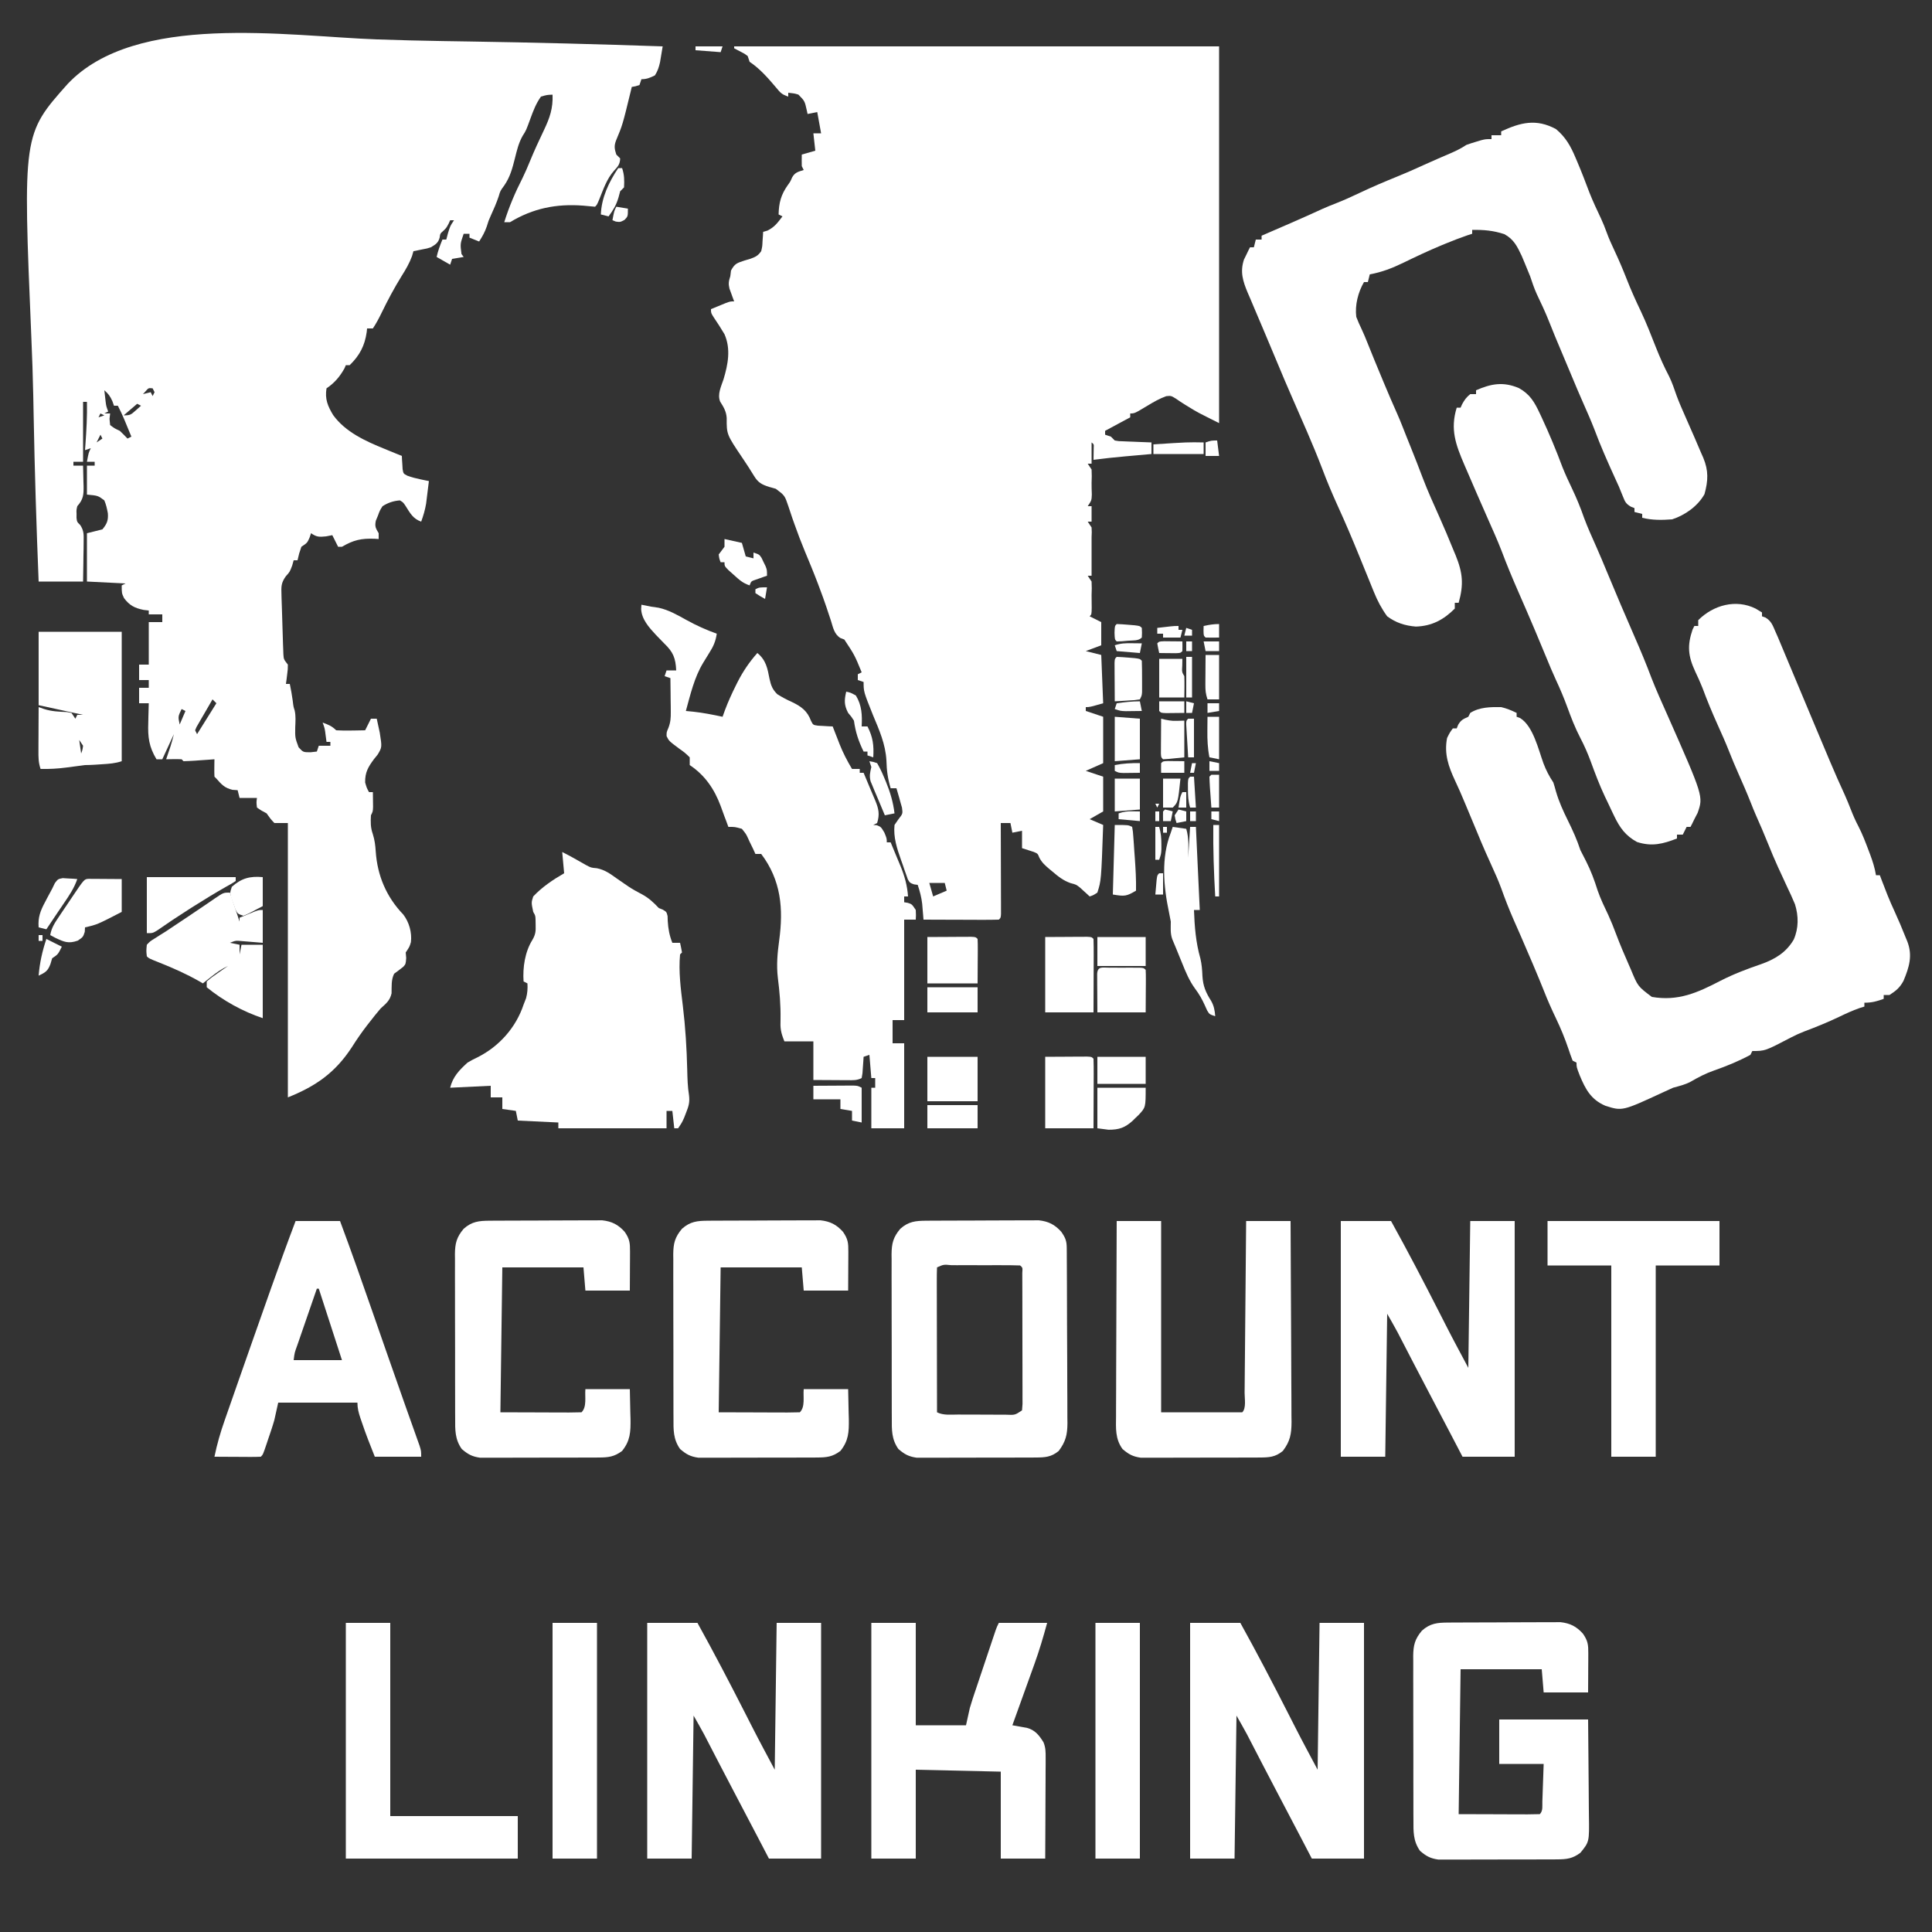 <svg xmlns="http://www.w3.org/2000/svg" width="1000" height="1000"><rect width="100%" height="100%" fill="#333333" stroke="none"/><path d="M0 0 C82.83 0 165.66 0 251 0 C251 64.35 251 128.7 251 195 C239.759 189.38 239.759 189.38 235.688 186.875 C234.908 186.398 234.128 185.921 233.324 185.43 C231.69 184.424 230.09 183.361 228.52 182.258 C226.117 180.812 226.117 180.812 223.637 181.059 C220.113 182.317 217 184.134 213.812 186.062 C207.25 190 207.25 190 205 190 C205 190.66 205 191.32 205 192 C200.71 194.31 196.42 196.62 192 199 C192 199.66 192 200.32 192 201 C192.99 201.33 193.98 201.66 195 202 C195.66 202.66 196.32 203.32 197 204 C199.031 204.369 199.031 204.369 201.352 204.414 C202.628 204.472 202.628 204.472 203.93 204.531 C205.264 204.578 205.264 204.578 206.625 204.625 C207.971 204.683 207.971 204.683 209.344 204.742 C211.562 204.837 213.781 204.922 216 205 C216 206.98 216 208.96 216 211 C215.375 211.055 214.751 211.111 214.107 211.168 C211.238 211.423 208.369 211.68 205.5 211.938 C204.518 212.025 203.535 212.112 202.523 212.201 C196.999 212.698 191.499 213.273 186 214 C186.033 211.949 186.065 209.898 186.098 207.848 C186.206 205.983 186.206 205.983 185 205 C185 208.63 185 212.26 185 216 C184.34 216 183.68 216 183 216 C183.66 216.99 184.32 217.98 185 219 C185.125 222.5 185.125 222.5 185 226 C185 228 185.042 230.001 185.125 232 C185 235 185 235 183 238 C183.66 238 184.32 238 185 238 C185 240.64 185 243.28 185 246 C184.34 246 183.68 246 183 246 C183.66 246.99 184.32 247.98 185 249 C185.125 251.5 185.125 251.5 185 254 C185 254.99 185 255.98 185 257 C185 262.667 185 268.333 185 274 C184.34 274 183.68 274 183 274 C183.99 275.485 183.99 275.485 185 277 C185.125 280.5 185.125 280.5 185 284 C185 286.208 185.024 288.417 185.062 290.625 C185 294 185 294 184 295 C185.98 295.99 187.96 296.98 190 298 C190 301.96 190 305.92 190 310 C187.36 310.99 184.72 311.98 182 313 C184.64 313.66 187.28 314.32 190 315 C190.33 323.25 190.66 331.5 191 340 C184 342 184 342 182 342 C182 342.66 182 343.32 182 344 C186.455 345.485 186.455 345.485 191 347 C191 354.92 191 362.84 191 371 C186.545 372.98 186.545 372.98 182 375 C186.455 376.485 186.455 376.485 191 378 C191 383.94 191 389.88 191 396 C187.535 397.98 187.535 397.98 184 400 C187.465 401.485 187.465 401.485 191 403 C189.99 431.676 189.99 431.676 188 438 C185.926 439.363 185.926 439.363 184 440 C183.346 439.385 183.346 439.385 182.68 438.758 C181.786 437.95 181.786 437.95 180.875 437.125 C180.295 436.591 179.715 436.058 179.117 435.508 C177.008 433.84 177.008 433.84 174.148 433.109 C170.38 431.781 167.731 429.694 164.75 427.125 C164.221 426.691 163.693 426.256 163.148 425.809 C160.947 423.948 159.194 422.39 157.898 419.789 C157.129 417.829 157.129 417.829 155.055 416.953 C154.335 416.721 153.616 416.489 152.875 416.25 C151.596 415.837 150.317 415.425 149 415 C149 412.03 149 409.06 149 406 C147.35 406.33 145.7 406.66 144 407 C143.67 405.35 143.34 403.7 143 402 C141.35 402 139.7 402 138 402 C138.002 402.612 138.004 403.223 138.007 403.854 C138.029 410.196 138.044 416.538 138.055 422.88 C138.06 425.25 138.067 427.62 138.075 429.99 C138.088 433.388 138.093 436.786 138.098 440.184 C138.103 441.25 138.108 442.317 138.113 443.416 C138.113 444.397 138.113 445.378 138.114 446.388 C138.116 447.257 138.118 448.125 138.12 449.02 C138 451 138 451 137 452 C134.116 452.089 131.255 452.115 128.371 452.098 C127.075 452.096 127.075 452.096 125.752 452.093 C122.981 452.088 120.209 452.075 117.438 452.062 C115.563 452.057 113.689 452.053 111.814 452.049 C107.21 452.038 102.605 452.021 98 452 C97.94 451.255 97.88 450.509 97.819 449.741 C97.735 448.758 97.652 447.775 97.566 446.762 C97.486 445.789 97.405 444.817 97.323 443.815 C96.925 440.349 96.101 437.303 95 434 C94.379 433.919 93.758 433.838 93.118 433.755 C91 433 91 433 89.919 431.222 C89.653 430.463 89.387 429.704 89.113 428.922 C88.815 428.09 88.516 427.259 88.209 426.402 C87.913 425.527 87.617 424.652 87.312 423.75 C87.005 422.89 86.698 422.03 86.381 421.145 C84.279 415.175 82.347 409.401 83 403 C83.681 402.01 84.361 401.02 85.062 400 C87.291 397.183 87.291 397.183 86.875 394.062 C86.586 393.052 86.297 392.041 86 391 C85.826 390.362 85.652 389.724 85.473 389.066 C85.005 387.371 84.505 385.685 84 384 C83.01 384 82.02 384 81 384 C79.523 379.076 78.932 374.769 78.812 369.625 C78.318 361.077 75.129 353.972 71.86 346.148 C67 334.014 67 334.014 67 329 C66.01 328.67 65.02 328.34 64 328 C64 327.01 64 326.02 64 325 C64.66 324.67 65.32 324.34 66 324 C62.323 315.035 62.323 315.035 57 307 C56.348 306.754 55.695 306.508 55.023 306.254 C51.768 304.236 51.218 300.862 50.125 297.375 C49.607 295.82 49.087 294.265 48.566 292.711 C48.306 291.922 48.046 291.132 47.778 290.319 C46.615 286.851 45.351 283.424 44.062 280 C43.818 279.349 43.574 278.698 43.323 278.027 C41.184 272.377 38.869 266.805 36.542 261.23 C34.669 256.713 32.941 252.174 31.312 247.562 C30.914 246.444 30.516 245.325 30.105 244.172 C29.393 242.129 28.706 240.077 28.051 238.016 C26.18 232.469 26.18 232.469 21.562 229 C20.387 228.67 19.211 228.34 18 228 C14.215 226.761 12.396 225.779 10.312 222.375 C8.407 219.282 6.486 216.228 4.43 213.234 C-3.91 200.865 -3.91 200.865 -3.859 192.398 C-4.059 188.999 -5.451 186.681 -7.258 183.852 C-8.78 180.054 -6.726 176.021 -5.5 172.312 C-3.177 164.609 -1.646 156.636 -5 149 C-6.752 146.033 -8.597 143.167 -10.539 140.32 C-12 138 -12 138 -12 136 C-10.377 135.329 -8.751 134.663 -7.125 134 C-6.22 133.629 -5.315 133.257 -4.383 132.875 C-2 132 -2 132 0 132 C-0.228 131.397 -0.456 130.793 -0.691 130.172 C-0.979 129.373 -1.266 128.573 -1.562 127.75 C-1.853 126.961 -2.143 126.172 -2.441 125.359 C-3.057 122.759 -2.812 121.504 -2 119 C-1.876 118.01 -1.752 117.02 -1.625 116 C0.381 112.296 1.547 112.15 5.438 110.812 C6.406 110.53 7.374 110.248 8.371 109.957 C11.103 108.963 12.345 108.368 14 106 C14.576 103.498 14.576 103.498 14.688 100.812 C14.786 99.461 14.786 99.461 14.887 98.082 C14.924 97.395 14.961 96.708 15 96 C16.083 95.691 16.083 95.691 17.188 95.375 C20.926 93.548 22.492 91.296 25 88 C24.01 87.505 24.01 87.505 23 87 C23.155 80.924 24.239 76.818 27.746 71.824 C29.069 70.009 29.069 70.009 29.996 67.848 C31.423 65.222 33.235 64.873 36 64 C35.67 63.34 35.34 62.68 35 62 C34.96 60 34.957 58 35 56 C37.31 55.34 39.62 54.68 42 54 C41.505 49.545 41.505 49.545 41 45 C42.32 45 43.64 45 45 45 C44.34 41.37 43.68 37.74 43 34 C40.525 34.495 40.525 34.495 38 35 C37.797 34.06 37.797 34.06 37.59 33.102 C36.518 28.291 36.518 28.291 33.242 24.957 C31.105 24.336 31.105 24.336 28 24 C28 24.66 28 25.32 28 26 C24.657 24.886 23.94 24.025 21.75 21.375 C17.573 16.455 13.394 11.596 8 8 C7.67 7.01 7.34 6.02 7 5 C5.371 3.776 5.371 3.776 3.438 2.812 C2.303 2.214 1.169 1.616 0 1 C0 0.67 0 0.34 0 0 Z M30 82 C31 84 31 84 31 84 Z M101 433 C101.66 435.31 102.32 437.62 103 440 C105.31 439.01 107.62 438.02 110 437 C109.67 435.68 109.34 434.36 109 433 C106.36 433 103.72 433 101 433 Z " fill="#FFFFFF" transform="translate(380,24)"></path><path d="M0 0 C11.305 0.399 22.607 0.67 33.918 0.855 C35.121 0.875 35.121 0.875 36.349 0.895 C40.376 0.96 44.403 1.023 48.43 1.085 C81.568 1.599 114.687 2.476 147.809 3.601 C147.526 5.353 147.232 7.102 146.934 8.851 C146.691 10.313 146.691 10.313 146.442 11.805 C145.853 14.41 145.232 16.35 143.809 18.601 C141.354 19.829 139.562 20.601 136.809 20.601 C136.479 21.591 136.149 22.581 135.809 23.601 C133.747 24.289 133.747 24.289 131.809 24.601 C131.554 25.675 131.554 25.675 131.294 26.769 C127.027 44.312 127.027 44.312 123.673 52.312 C122.594 55.172 122.876 56.723 123.809 59.601 C124.469 60.261 125.129 60.921 125.809 61.601 C125.701 64.625 124.677 65.745 122.622 67.976 C118.883 72.173 117.124 77.511 115.044 82.652 C113.809 85.601 113.809 85.601 112.809 86.601 C110.764 86.453 108.723 86.256 106.684 86.039 C92.838 84.967 80.685 87.404 68.809 94.601 C67.819 94.601 66.829 94.601 65.809 94.601 C68.297 86.615 71.505 79.114 75.309 71.664 C76.682 68.861 77.877 66.051 79.059 63.164 C81.329 57.637 83.808 52.235 86.398 46.854 C89.396 40.557 91.09 35.624 90.809 28.601 C87.905 28.709 87.905 28.709 84.809 29.601 C82.246 33.165 80.805 36.997 79.309 41.101 C77.113 47.127 77.113 47.127 75.309 49.945 C73.218 53.649 72.342 57.496 71.309 61.601 C70.018 66.733 68.86 71.187 65.809 75.601 C63.744 78.415 63.744 78.415 62.934 81.226 C61.758 84.757 60.289 88.046 58.751 91.43 C57.705 93.749 57.705 93.749 56.747 96.851 C55.767 99.726 54.455 102.058 52.809 104.601 C51.159 103.941 49.509 103.281 47.809 102.601 C47.809 101.941 47.809 101.281 47.809 100.601 C46.819 100.601 45.829 100.601 44.809 100.601 C42.987 105.857 42.987 105.857 43.684 111.101 C44.241 111.844 44.241 111.844 44.809 112.601 C41.839 113.096 41.839 113.096 38.809 113.601 C38.479 114.591 38.149 115.581 37.809 116.601 C35.499 115.281 33.189 113.961 30.809 112.601 C31.509 109.454 32.57 106.576 33.809 103.601 C34.469 103.601 35.129 103.601 35.809 103.601 C36.098 102.508 36.387 101.415 36.684 100.289 C37.809 96.601 37.809 96.601 39.809 93.601 C39.149 93.601 38.489 93.601 37.809 93.601 C37.407 94.499 37.407 94.499 36.997 95.414 C35.809 97.601 35.809 97.601 34.247 99.101 C32.647 100.51 32.647 100.51 32.372 102.601 C31.586 105.397 30.259 106.132 27.809 107.601 C25.872 108.226 25.872 108.226 23.809 108.601 C22.902 108.787 21.994 108.973 21.059 109.164 C19.946 109.381 19.946 109.381 18.809 109.601 C18.564 110.45 18.32 111.298 18.067 112.172 C16.69 115.926 14.809 119.118 12.684 122.476 C8.884 128.627 5.528 134.906 2.373 141.41 C0.981 144.278 -0.418 146.942 -2.191 149.601 C-3.181 149.601 -4.171 149.601 -5.191 149.601 C-5.254 150.219 -5.317 150.836 -5.382 151.473 C-6.413 158.601 -9.009 163.542 -14.191 168.601 C-14.851 168.601 -15.511 168.601 -16.191 168.601 C-16.531 169.406 -16.531 169.406 -16.878 170.226 C-19.247 174.513 -22.12 177.888 -26.191 180.601 C-27.097 186.154 -25.546 189.819 -22.738 194.465 C-16.39 203.232 -5.941 207.968 3.809 211.914 C4.679 212.273 5.55 212.632 6.446 213.002 C8.565 213.875 10.686 214.741 12.809 215.601 C12.848 216.541 12.848 216.541 12.887 217.5 C12.944 218.317 13.001 219.134 13.059 219.976 C13.106 220.789 13.152 221.601 13.2 222.437 C13.599 224.76 13.599 224.76 15.709 225.851 C17.979 226.662 20.198 227.24 22.559 227.726 C23.758 227.978 23.758 227.978 24.981 228.234 C25.585 228.355 26.188 228.477 26.809 228.601 C26.573 230.528 26.335 232.454 26.091 234.379 C25.844 236.327 25.607 238.277 25.372 240.226 C24.823 243.52 23.955 246.47 22.809 249.601 C18.577 248.09 17.147 245.296 14.809 241.601 C13.517 239.637 13.517 239.637 11.809 238.601 C8.435 238.861 5.662 239.802 2.809 241.601 C1.392 243.844 1.392 243.844 0.434 246.476 C0.076 247.34 -0.282 248.204 -0.652 249.094 C-1.303 252.123 -0.725 253 0.809 255.601 C0.809 256.591 0.809 257.581 0.809 258.601 C0.108 258.555 -0.593 258.509 -1.316 258.461 C-8.239 258.197 -12.221 259.128 -18.191 262.601 C-18.851 262.601 -19.511 262.601 -20.191 262.601 C-21.181 260.621 -22.171 258.641 -23.191 256.601 C-24.263 256.808 -25.336 257.014 -26.441 257.226 C-30.067 257.589 -31.274 257.585 -34.191 255.601 C-34.459 256.385 -34.727 257.169 -35.003 257.976 C-36.191 260.601 -36.191 260.601 -39.191 262.601 C-40.409 266.158 -40.409 266.158 -41.191 269.601 C-41.851 269.601 -42.511 269.601 -43.191 269.601 C-43.438 270.488 -43.686 271.375 -43.941 272.289 C-45.191 275.601 -45.191 275.601 -47.249 277.883 C-49.72 281.343 -49.634 283.193 -49.503 287.414 C-49.478 288.418 -49.478 288.418 -49.452 289.442 C-49.409 290.958 -49.356 292.473 -49.294 293.988 C-49.177 296.953 -49.1 299.917 -49.023 302.883 C-48.956 305.06 -48.887 307.237 -48.816 309.414 C-48.785 310.47 -48.755 311.526 -48.723 312.614 C-48.665 314.103 -48.665 314.103 -48.605 315.621 C-48.573 316.509 -48.542 317.397 -48.509 318.312 C-48.322 320.876 -48.322 320.876 -46.191 323.601 C-46.214 326.082 -46.214 326.082 -46.566 328.789 C-46.677 329.69 -46.787 330.591 -46.902 331.519 C-46.997 332.206 -47.092 332.894 -47.191 333.601 C-46.531 333.601 -45.871 333.601 -45.191 333.601 C-44.586 336.452 -44.096 339.277 -43.691 342.164 C-43.311 345.359 -43.311 345.359 -42.648 347.418 C-42.04 350.322 -42.25 353.015 -42.378 355.976 C-42.468 361.415 -42.468 361.415 -40.628 366.414 C-38.266 368.967 -38.266 368.967 -34.441 368.976 C-33.368 368.853 -32.296 368.729 -31.191 368.601 C-30.861 367.611 -30.531 366.621 -30.191 365.601 C-28.211 365.601 -26.231 365.601 -24.191 365.601 C-24.191 364.941 -24.191 364.281 -24.191 363.601 C-24.851 363.601 -25.511 363.601 -26.191 363.601 C-26.407 361.962 -26.407 361.962 -26.628 360.289 C-27.074 356.67 -27.074 356.67 -28.191 353.601 C-25.275 354.675 -23.413 355.38 -21.191 357.601 C-18.61 357.746 -16.141 357.788 -13.566 357.726 C-12.506 357.713 -12.506 357.713 -11.425 357.699 C-9.68 357.676 -7.935 357.64 -6.191 357.601 C-5.201 355.621 -4.211 353.641 -3.191 351.601 C-2.201 351.601 -1.211 351.601 -0.191 351.601 C0.15 353.141 0.482 354.684 0.809 356.226 C0.995 357.085 1.181 357.943 1.372 358.828 C2.557 366.339 2.557 366.339 0.313 370.129 C-0.327 370.924 -0.968 371.719 -1.628 372.539 C-4.636 376.594 -6.293 379.391 -6.191 384.601 C-5.371 387.45 -5.371 387.45 -4.191 389.601 C-3.531 389.601 -2.871 389.601 -2.191 389.601 C-2.164 391.226 -2.144 392.851 -2.128 394.476 C-2.117 395.381 -2.105 396.286 -2.093 397.219 C-2.191 399.601 -2.191 399.601 -3.191 401.601 C-3.396 405.16 -3.416 407.966 -2.218 411.344 C-1.249 414.415 -0.914 417.16 -0.711 420.362 C0.148 432.842 4.802 443.876 13.552 452.961 C16.588 456.922 18.082 462.289 17.501 467.219 C16.809 469.601 16.809 469.601 14.809 472.601 C14.892 473.55 14.974 474.499 15.059 475.476 C14.809 478.601 14.809 478.601 13.516 480.031 C11.981 481.264 10.396 482.435 8.809 483.601 C7.218 486.784 7.577 490.256 7.481 493.777 C6.572 497.598 4.683 498.966 1.809 501.601 C-0.039 503.728 -1.77 505.943 -3.503 508.164 C-3.985 508.777 -4.468 509.39 -4.964 510.021 C-7.905 513.804 -10.572 517.668 -13.128 521.726 C-21.735 534.838 -31.697 541.804 -46.191 547.601 C-46.191 500.741 -46.191 453.881 -46.191 405.601 C-48.501 405.601 -50.811 405.601 -53.191 405.601 C-55.316 403.289 -55.316 403.289 -57.191 400.601 C-58.552 399.859 -58.552 399.859 -59.941 399.101 C-60.683 398.606 -61.426 398.111 -62.191 397.601 C-62.503 394.914 -62.503 394.914 -62.191 392.601 C-65.161 392.601 -68.131 392.601 -71.191 392.601 C-71.521 391.281 -71.851 389.961 -72.191 388.601 C-73.078 388.54 -73.964 388.478 -74.878 388.414 C-78.949 387.415 -80.47 385.711 -83.191 382.601 C-83.521 382.271 -83.851 381.941 -84.191 381.601 C-84.262 380.082 -84.275 378.56 -84.253 377.039 C-84.244 376.213 -84.235 375.386 -84.226 374.535 C-84.214 373.897 -84.203 373.259 -84.191 372.601 C-85.906 372.727 -85.906 372.727 -87.655 372.855 C-89.146 372.958 -90.637 373.061 -92.128 373.164 C-92.883 373.22 -93.638 373.276 -94.415 373.334 C-96.338 373.463 -98.265 373.537 -100.191 373.601 C-100.521 373.271 -100.851 372.941 -101.191 372.601 C-103.861 372.46 -106.515 372.559 -109.191 372.601 C-108.986 371.998 -108.781 371.395 -108.57 370.773 C-108.3 369.974 -108.031 369.175 -107.753 368.351 C-107.486 367.563 -107.219 366.774 -106.945 365.961 C-106.275 363.866 -105.724 361.735 -105.191 359.601 C-107.171 363.891 -109.151 368.181 -111.191 372.601 C-112.181 372.601 -113.171 372.601 -114.191 372.601 C-118.121 366.04 -118.712 361.168 -118.441 353.601 C-118.423 352.636 -118.405 351.67 -118.386 350.676 C-118.339 348.317 -118.274 345.96 -118.191 343.601 C-119.841 343.601 -121.491 343.601 -123.191 343.601 C-123.191 340.961 -123.191 338.321 -123.191 335.601 C-121.541 335.601 -119.891 335.601 -118.191 335.601 C-118.191 334.281 -118.191 332.961 -118.191 331.601 C-119.841 331.601 -121.491 331.601 -123.191 331.601 C-123.191 328.961 -123.191 326.321 -123.191 323.601 C-121.541 323.601 -119.891 323.601 -118.191 323.601 C-118.191 316.341 -118.191 309.081 -118.191 301.601 C-115.881 301.601 -113.571 301.601 -111.191 301.601 C-111.191 300.281 -111.191 298.961 -111.191 297.601 C-113.501 297.601 -115.811 297.601 -118.191 297.601 C-118.191 296.941 -118.191 296.281 -118.191 295.601 C-119.078 295.498 -119.964 295.395 -120.878 295.289 C-125.501 294.33 -128.168 292.977 -131.003 289.164 C-132.191 286.601 -132.191 286.601 -132.191 282.601 C-131.531 282.271 -130.871 281.941 -130.191 281.601 C-136.791 281.271 -143.391 280.941 -150.191 280.601 C-150.191 272.351 -150.191 264.101 -150.191 255.601 C-146.231 254.611 -146.231 254.611 -142.191 253.601 C-139.838 250.765 -139.089 248.974 -139.363 245.277 C-139.804 242.911 -140.243 240.816 -141.191 238.601 C-144.441 236.138 -144.441 236.138 -150.191 235.601 C-150.191 230.651 -150.191 225.701 -150.191 220.601 C-148.871 220.601 -147.551 220.601 -146.191 220.601 C-146.191 219.941 -146.191 219.281 -146.191 218.601 C-147.511 218.601 -148.831 218.601 -150.191 218.601 C-149.316 213.851 -149.316 213.851 -148.191 211.601 C-149.181 211.931 -150.171 212.261 -151.191 212.601 C-151.118 211.635 -151.046 210.668 -150.972 209.672 C-150.446 202.299 -150.034 194.998 -150.191 187.601 C-150.851 187.601 -151.511 187.601 -152.191 187.601 C-152.191 197.831 -152.191 208.061 -152.191 218.601 C-153.841 218.601 -155.491 218.601 -157.191 218.601 C-157.191 219.261 -157.191 219.921 -157.191 220.601 C-155.541 220.601 -153.891 220.601 -152.191 220.601 C-152.11 223.352 -152.05 226.1 -152.003 228.851 C-151.978 229.629 -151.953 230.406 -151.927 231.207 C-151.868 235.77 -152.061 238.075 -155.191 241.601 C-155.658 243.589 -155.658 243.589 -155.566 245.601 C-155.573 246.261 -155.581 246.921 -155.589 247.601 C-155.339 249.72 -155.339 249.72 -153.684 251.333 C-151.707 254.336 -151.847 256.324 -151.898 259.898 C-151.907 261.104 -151.917 262.309 -151.927 263.551 C-151.952 264.805 -151.977 266.059 -152.003 267.351 C-152.023 269.256 -152.023 269.256 -152.044 271.199 C-152.08 274.333 -152.133 277.467 -152.191 280.601 C-159.781 280.601 -167.371 280.601 -175.191 280.601 C-176.358 251.872 -177.245 223.149 -177.781 194.401 C-177.832 191.721 -177.884 189.042 -177.937 186.363 C-177.95 185.697 -177.963 185.032 -177.977 184.346 C-178.179 174.343 -178.531 164.354 -178.963 154.358 C-183.395 49.14 -183.395 49.14 -160.167 23.035 C-124.956 -14.192 -46.632 -1.665 0 0 Z M-119.816 182.101 C-120.269 182.596 -120.723 183.091 -121.191 183.601 C-119.871 183.271 -118.551 182.941 -117.191 182.601 C-116.861 183.261 -116.531 183.921 -116.191 184.601 C-115.861 183.941 -115.531 183.281 -115.191 182.601 C-115.521 181.941 -115.851 181.281 -116.191 180.601 C-118.314 180.375 -118.314 180.375 -119.816 182.101 Z M-141.191 181.601 C-141.046 182.86 -140.902 184.118 -140.753 185.414 C-140.631 186.475 -140.631 186.475 -140.507 187.558 C-140.219 189.795 -140.219 189.795 -139.191 192.601 C-140.181 193.096 -140.181 193.096 -141.191 193.601 C-140.201 193.601 -139.211 193.601 -138.191 193.601 C-138.294 194.53 -138.397 195.458 -138.503 196.414 C-138.4 197.466 -138.297 198.518 -138.191 199.601 C-135.939 201.32 -135.939 201.32 -133.191 202.601 C-131.821 203.897 -130.476 205.221 -129.191 206.601 C-128.531 206.271 -127.871 205.941 -127.191 205.601 C-127.981 203.684 -128.773 201.768 -129.566 199.851 C-130.007 198.784 -130.447 197.717 -130.902 196.617 C-131.924 194.226 -132.993 191.908 -134.191 189.601 C-134.851 189.601 -135.511 189.601 -136.191 189.601 C-136.459 188.838 -136.727 188.075 -137.003 187.289 C-138.135 184.728 -139.103 183.405 -141.191 181.601 Z M-124.191 188.601 C-127.656 191.571 -127.656 191.571 -131.191 194.601 C-127.804 194.601 -127.414 194.244 -125.003 192.101 C-124.075 191.276 -123.147 190.451 -122.191 189.601 C-122.851 189.271 -123.511 188.941 -124.191 188.601 Z M-143.191 193.601 C-143.521 194.261 -143.851 194.921 -144.191 195.601 C-143.201 195.271 -142.211 194.941 -141.191 194.601 C-141.851 194.271 -142.511 193.941 -143.191 193.601 Z M-139.191 199.601 C-139.191 202.601 -139.191 202.601 -139.191 202.601 Z M-143.191 204.601 C-143.851 205.921 -144.511 207.241 -145.191 208.601 C-144.201 207.941 -143.211 207.281 -142.191 206.601 C-142.521 205.941 -142.851 205.281 -143.191 204.601 Z M-85.191 341.601 C-86.721 344.221 -88.24 346.846 -89.753 349.476 C-90.191 350.223 -90.628 350.969 -91.079 351.738 C-91.489 352.454 -91.898 353.169 -92.32 353.906 C-92.893 354.896 -92.893 354.896 -93.478 355.906 C-93.713 356.465 -93.948 357.025 -94.191 357.601 C-93.861 358.261 -93.531 358.921 -93.191 359.601 C-89.891 354.321 -86.591 349.041 -83.191 343.601 C-83.851 342.941 -84.511 342.281 -85.191 341.601 Z M-101.191 346.601 C-103.066 350.469 -103.066 350.469 -102.191 354.601 C-101.201 352.291 -100.211 349.981 -99.191 347.601 C-99.851 347.271 -100.511 346.941 -101.191 346.601 Z M-95.191 359.601 C-94.191 361.601 -94.191 361.601 -94.191 361.601 Z M-96.191 361.601 C-95.191 363.601 -95.191 363.601 -95.191 363.601 Z M-97.191 363.601 C-96.191 365.601 -96.191 365.601 -96.191 365.601 Z M-98.191 365.601 C-98.191 368.601 -98.191 368.601 -98.191 368.601 Z M-100.191 368.601 C-99.191 370.601 -99.191 370.601 -99.191 370.601 Z " fill="#FFFFFF" transform="translate(195.191,20.399)"></path><path d="M0 0 C4.961 4.134 7.596 8.8 10.062 14.688 C10.365 15.392 10.667 16.097 10.978 16.823 C13.251 22.171 15.327 27.585 17.371 33.023 C19.156 37.528 21.226 41.886 23.289 46.27 C24.339 48.562 25.28 50.816 26.125 53.188 C27.36 56.646 28.875 59.927 30.438 63.25 C32.645 67.963 34.671 72.715 36.562 77.562 C38.777 83.226 41.245 88.713 43.874 94.199 C46.799 100.39 49.277 106.744 51.776 113.116 C53.795 118.226 55.998 123.129 58.555 127.996 C60.152 131.266 61.277 134.674 62.477 138.105 C63.807 141.676 65.326 145.146 66.875 148.625 C67.792 150.711 68.707 152.798 69.619 154.887 C70.323 156.497 71.031 158.107 71.74 159.715 C72.89 162.343 74.01 164.982 75.125 167.625 C75.488 168.441 75.85 169.257 76.224 170.097 C79.021 176.84 78.774 181.976 76.875 188.938 C73.425 195.147 66.838 199.818 60.125 202 C54.826 202.397 49.818 202.486 44.625 201.188 C44.625 200.528 44.625 199.868 44.625 199.188 C43.305 198.857 41.985 198.528 40.625 198.188 C40.625 197.528 40.625 196.868 40.625 196.188 C40.006 195.94 39.386 195.693 38.748 195.438 C36.181 193.926 35.729 192.91 34.652 190.172 C34.322 189.366 33.992 188.559 33.652 187.729 C33.144 186.471 33.144 186.471 32.625 185.188 C31.905 183.585 31.178 181.986 30.441 180.391 C26.68 172.135 23.034 163.901 19.867 155.395 C18.12 150.884 16.163 146.474 14.208 142.051 C12.078 137.232 10.02 132.389 8.008 127.52 C6.212 123.192 4.386 118.878 2.562 114.562 C0.493 109.664 -1.565 104.766 -3.5 99.812 C-5.446 94.86 -7.724 90.07 -10.008 85.266 C-11.336 82.276 -12.355 79.294 -13.375 76.188 C-14.307 73.844 -15.267 71.51 -16.25 69.188 C-16.742 68.012 -17.235 66.836 -17.742 65.625 C-20.088 60.686 -21.858 57.002 -26.75 54.375 C-32.428 52.515 -37.408 52.068 -43.375 52.188 C-43.375 52.847 -43.375 53.508 -43.375 54.188 C-44.206 54.454 -45.038 54.721 -45.895 54.996 C-49.672 56.289 -53.371 57.733 -57.062 59.25 C-57.789 59.548 -58.516 59.846 -59.265 60.153 C-65.937 62.93 -72.459 65.999 -78.954 69.166 C-84.632 71.918 -90.128 74.085 -96.375 75.188 C-96.87 77.168 -96.87 77.168 -97.375 79.188 C-98.035 79.188 -98.695 79.188 -99.375 79.188 C-102.46 84.476 -104.118 91.116 -103.375 97.188 C-102.541 99.41 -101.581 101.529 -100.552 103.668 C-99.463 105.999 -98.487 108.337 -97.547 110.73 C-95.221 116.598 -92.804 122.425 -90.375 128.25 C-89.95 129.274 -89.524 130.298 -89.086 131.354 C-86.856 136.705 -84.577 142.027 -82.206 147.317 C-81.252 149.463 -80.359 151.627 -79.5 153.812 C-79.171 154.644 -78.843 155.475 -78.504 156.332 C-78.131 157.274 -77.759 158.217 -77.375 159.188 C-76.654 160.983 -75.933 162.779 -75.211 164.575 C-73.086 169.864 -71.002 175.162 -69 180.5 C-66.36 187.416 -63.322 194.139 -60.293 200.891 C-57.878 206.28 -55.591 211.714 -53.375 217.188 C-52.908 218.301 -52.442 219.415 -51.961 220.562 C-48.224 229.748 -47.714 235.708 -50.375 245.188 C-51.035 245.188 -51.695 245.188 -52.375 245.188 C-52.375 246.178 -52.375 247.167 -52.375 248.188 C-58.169 253.981 -64.258 257.261 -72.562 257.5 C-78.196 257.038 -82.807 255.554 -87.375 252.188 C-90.284 248.198 -92.359 244.245 -94.215 239.68 C-94.464 239.073 -94.713 238.466 -94.969 237.841 C-95.756 235.917 -96.535 233.99 -97.312 232.062 C-97.829 230.794 -98.347 229.526 -98.865 228.258 C-99.885 225.76 -100.903 223.261 -101.919 220.761 C-105.415 212.18 -109.015 203.673 -112.875 195.25 C-115.826 188.751 -118.587 182.239 -121.086 175.551 C-125.915 162.95 -131.476 150.619 -136.869 138.253 C-139.334 132.597 -141.766 126.931 -144.117 121.227 C-145.433 118.048 -146.77 114.88 -148.111 111.713 C-149.136 109.287 -150.154 106.859 -151.172 104.43 C-152.727 100.719 -154.305 97.018 -155.891 93.32 C-156.719 91.36 -157.547 89.399 -158.375 87.438 C-158.773 86.521 -159.171 85.605 -159.581 84.661 C-162.062 78.729 -163.6 73.899 -161.5 67.535 C-160.943 66.404 -160.943 66.404 -160.375 65.25 C-160.004 64.478 -159.632 63.706 -159.25 62.91 C-158.961 62.342 -158.673 61.773 -158.375 61.188 C-157.715 61.188 -157.055 61.188 -156.375 61.188 C-156.045 59.867 -155.715 58.547 -155.375 57.188 C-154.385 57.188 -153.395 57.188 -152.375 57.188 C-152.375 56.528 -152.375 55.867 -152.375 55.188 C-151.736 54.911 -151.097 54.634 -150.438 54.349 C-147.479 53.067 -144.521 51.783 -141.562 50.5 C-140.558 50.065 -139.553 49.63 -138.518 49.182 C-132.588 46.608 -126.687 43.983 -120.817 41.278 C-118.443 40.218 -116.05 39.249 -113.625 38.312 C-109.436 36.67 -105.375 34.805 -101.312 32.875 C-95.1 29.928 -88.804 27.259 -82.434 24.673 C-77.66 22.73 -72.954 20.681 -68.277 18.512 C-65.945 17.448 -63.606 16.413 -61.254 15.395 C-60.531 15.081 -59.808 14.768 -59.063 14.445 C-57.632 13.827 -56.2 13.211 -54.767 12.598 C-51.773 11.302 -49.099 10.003 -46.375 8.188 C-44.725 7.596 -43.056 7.058 -41.375 6.562 C-40.509 6.302 -39.642 6.042 -38.75 5.773 C-36.375 5.188 -36.375 5.188 -33.375 5.188 C-33.375 4.527 -33.375 3.868 -33.375 3.188 C-31.725 3.188 -30.075 3.188 -28.375 3.188 C-28.375 2.527 -28.375 1.867 -28.375 1.188 C-18.328 -3.417 -10.302 -5.532 0 0 Z " fill="#FFFFFF" transform="translate(805.375,66.812)"></path><path d="M0 0 C1.093 0.66 2.186 1.32 3.312 2 C3.312 2.66 3.312 3.32 3.312 4 C3.912 4.209 4.511 4.418 5.129 4.633 C8.168 6.535 8.835 8.606 10.25 11.875 C10.713 12.924 11.176 13.974 11.652 15.055 C13.43 19.252 15.177 23.463 16.927 27.671 C21.695 39.126 26.506 50.562 31.312 62 C31.579 62.634 31.845 63.268 32.12 63.921 C33.847 68.032 35.579 72.141 37.312 76.25 C37.744 77.277 38.176 78.304 38.622 79.362 C41.054 85.119 43.571 90.827 46.193 96.5 C47.329 99.037 48.366 101.598 49.375 104.188 C50.514 107.096 51.722 109.868 53.188 112.625 C55.282 116.69 56.888 120.915 58.5 125.188 C58.762 125.877 59.024 126.567 59.294 127.278 C60.612 130.825 61.71 134.261 62.312 138 C62.972 138 63.633 138 64.312 138 C64.615 138.811 64.918 139.622 65.23 140.457 C67.259 145.818 69.313 151.123 71.75 156.312 C73.862 160.908 75.829 165.547 77.688 170.25 C77.963 170.912 78.238 171.573 78.521 172.255 C81.374 179.644 79.484 185.675 76.555 192.688 C74.666 196.203 72.668 197.858 69.312 200 C68.323 200 67.332 200 66.312 200 C66.312 200.66 66.312 201.32 66.312 202 C62.693 203.316 60.217 204 56.312 204 C56.312 204.66 56.312 205.32 56.312 206 C55.468 206.262 54.624 206.523 53.754 206.793 C50.122 208.067 46.707 209.638 43.25 211.312 C37.318 214.141 31.321 216.589 25.16 218.887 C22.784 219.816 20.568 220.818 18.312 222 C4.915 229 4.915 229 -1.688 229 C-2.018 229.66 -2.348 230.32 -2.688 231 C-8.695 234.215 -15.005 236.83 -21.438 239.062 C-25.828 240.588 -29.642 242.578 -33.648 244.914 C-36.528 246.447 -39.549 247.134 -42.688 248 C-44.385 248.748 -46.072 249.521 -47.75 250.312 C-68.982 260.139 -68.982 260.139 -77.77 257.336 C-85.138 254.192 -88.036 248.845 -91 241.688 C-92.688 237.332 -92.688 237.332 -92.688 235 C-93.347 234.67 -94.007 234.34 -94.688 234 C-95.486 231.984 -96.2 229.935 -96.875 227.875 C-98.696 222.501 -100.8 217.368 -103.25 212.25 C-105.515 207.51 -107.645 202.767 -109.551 197.871 C-111.085 193.996 -112.696 190.154 -114.312 186.312 C-114.818 185.109 -114.818 185.109 -115.335 183.882 C-117.289 179.255 -119.274 174.643 -121.289 170.043 C-121.729 169.038 -122.169 168.033 -122.623 166.997 C-123.474 165.057 -124.328 163.118 -125.186 161.181 C-127.582 155.725 -129.719 150.233 -131.718 144.621 C-133.174 140.684 -134.883 136.879 -136.625 133.062 C-137.333 131.49 -138.04 129.917 -138.746 128.344 C-139.082 127.595 -139.419 126.846 -139.765 126.074 C-141.358 122.492 -142.854 118.871 -144.348 115.246 C-145.745 111.861 -147.159 108.484 -148.58 105.109 C-149.276 103.456 -149.968 101.801 -150.658 100.145 C-152.214 96.423 -153.792 92.728 -155.535 89.09 C-158.978 81.741 -161.26 75.177 -159.688 67 C-158.277 64.16 -158.277 64.16 -156.688 62 C-156.028 62 -155.368 62 -154.688 62 C-154.44 61.381 -154.192 60.763 -153.938 60.125 C-152.465 57.622 -151.277 57.17 -148.688 56 C-148.357 55.34 -148.028 54.68 -147.688 54 C-142.895 50.977 -137.216 50.915 -131.688 51 C-128.732 51.703 -126.445 52.674 -123.688 54 C-123.688 54.66 -123.688 55.32 -123.688 56 C-122.788 56.331 -122.788 56.331 -121.871 56.668 C-115.114 60.79 -112.376 73.087 -109.766 80.188 C-108.383 83.795 -106.832 86.783 -104.688 90 C-104.198 91.513 -103.756 93.041 -103.348 94.578 C-101.8 99.935 -99.601 104.767 -97.125 109.75 C-94.647 114.786 -92.427 119.654 -90.688 125 C-89.761 126.891 -88.801 128.766 -87.812 130.625 C-85.255 135.634 -83.426 140.583 -81.746 145.938 C-80.217 150.362 -78.19 154.51 -76.184 158.734 C-74.756 161.85 -73.51 164.977 -72.312 168.188 C-70.236 173.708 -67.95 179.109 -65.562 184.5 C-65.226 185.266 -64.889 186.032 -64.542 186.821 C-60.94 195.546 -60.94 195.546 -53.688 201 C-40.097 203.324 -30.181 198.887 -18.25 192.688 C-11.401 189.171 -4.34 186.508 2.941 184.016 C10.098 181.452 15.83 178.012 19.75 171.312 C22.324 165.433 22.289 159.127 20.388 153.039 C19.102 149.932 17.708 146.905 16.25 143.875 C15.235 141.675 14.222 139.475 13.211 137.273 C12.466 135.674 12.466 135.674 11.706 134.042 C9.812 129.907 8.075 125.718 6.375 121.5 C4.397 116.629 2.362 111.797 0.195 107.008 C-0.759 104.837 -1.633 102.644 -2.5 100.438 C-4.571 95.19 -6.846 90.041 -9.123 84.88 C-10.689 81.318 -12.213 77.752 -13.625 74.125 C-15.47 69.408 -17.548 64.806 -19.625 60.188 C-22.443 53.911 -25.075 47.612 -27.453 41.152 C-28.592 38.244 -29.884 35.446 -31.22 32.624 C-34.96 24.582 -35.453 19.192 -32.625 10.875 C-32.161 9.947 -32.161 9.947 -31.688 9 C-31.027 9 -30.367 9 -29.688 9 C-29.688 8.01 -29.688 7.02 -29.688 6 C-21.841 -1.847 -10.176 -5.034 0 0 Z " fill="#FFFFFF" transform="translate(908.688,315)"></path><path d="M0 0 C1.669 0.323 3.335 0.66 5 1 C6.279 1.186 7.558 1.371 8.875 1.562 C14.183 2.723 18.684 5.346 23.386 7.957 C28.439 10.754 33.556 13.053 39 15 C38.428 18.882 37.292 21.515 35.188 24.812 C34.375 26.135 34.375 26.135 33.547 27.484 C33.036 28.315 32.526 29.145 32 30 C27.348 37.667 25.376 46.43 23 55 C24.918 55.186 24.918 55.186 26.875 55.375 C31.986 55.936 36.976 56.92 42 58 C42.418 56.844 42.835 55.687 43.266 54.496 C44.869 50.23 46.719 46.14 48.75 42.062 C49.094 41.37 49.438 40.678 49.793 39.965 C52.602 34.47 55.891 29.623 60 25 C64.577 28.73 65.251 33.016 66.334 38.512 C67.106 41.918 67.823 43.822 70.312 46.316 C72.848 47.905 75.333 49.218 78.062 50.438 C82.79 52.728 85.903 55.015 87.773 60.105 C88.858 62.251 88.858 62.251 91.383 62.609 C92.288 62.656 93.193 62.702 94.125 62.75 C95.49 62.835 95.49 62.835 96.883 62.922 C97.581 62.948 98.28 62.973 99 63 C99.387 64.002 99.773 65.003 100.172 66.035 C100.698 67.378 101.224 68.72 101.75 70.062 C102.003 70.719 102.255 71.376 102.516 72.053 C104.32 76.63 106.474 80.777 109 85 C110.32 85 111.64 85 113 85 C113 85.66 113 86.32 113 87 C113.66 87 114.32 87 115 87 C116.238 89.936 117.467 92.875 118.684 95.82 C119.452 97.676 120.231 99.527 121.035 101.367 C122.814 105.62 123.41 108.554 122 113 C121.01 113.495 121.01 113.495 120 114 C120.598 114.041 121.196 114.082 121.812 114.125 C124 115 124 115 125.75 117.938 C127 121 127 121 127 123 C127.66 123 128.32 123 129 123 C130.329 126.16 131.635 129.329 132.938 132.5 C133.311 133.387 133.684 134.274 134.068 135.188 C136.251 140.537 137.575 145.232 138 151 C137.34 151 136.68 151 136 151 C136 151.99 136 152.98 136 154 C136.928 154.155 136.928 154.155 137.875 154.312 C140 155 140 155 142 158 C142.125 160.688 142.125 160.688 142 163 C140.02 163 138.04 163 136 163 C136 180.16 136 197.32 136 215 C134.02 215 132.04 215 130 215 C130 218.96 130 222.92 130 227 C131.98 227 133.96 227 136 227 C136 241.52 136 256.04 136 271 C130.39 271 124.78 271 119 271 C119 264.07 119 257.14 119 250 C119.66 250 120.32 250 121 250 C121 248.35 121 246.7 121 245 C120.34 245 119.68 245 119 245 C118.505 239.06 118.505 239.06 118 233 C117.01 233.33 116.02 233.66 115 234 C114.951 234.782 114.902 235.565 114.852 236.371 C114.777 237.383 114.702 238.395 114.625 239.438 C114.555 240.447 114.486 241.456 114.414 242.496 C114.277 243.322 114.141 244.149 114 245 C111.443 246.279 109.633 246.113 106.773 246.098 C105.742 246.094 104.711 246.091 103.648 246.088 C102.568 246.08 101.488 246.071 100.375 246.062 C98.743 246.056 98.743 246.056 97.078 246.049 C94.385 246.037 91.693 246.019 89 246 C89 239.4 89 232.8 89 226 C84.05 226 79.1 226 74 226 C72.094 221.235 71.824 219.347 72 214.438 C72.119 207.269 71.533 200.34 70.623 193.23 C69.839 186.566 70.397 180.406 71.303 173.784 C73.534 157.342 72.316 142.645 62 129 C61.01 129 60.02 129 59 129 C58.576 128.073 58.152 127.146 57.715 126.191 C57.124 124.981 56.531 123.772 55.938 122.562 C55.662 121.951 55.387 121.339 55.104 120.709 C54.138 118.657 54.138 118.657 52 116 C48.369 114.979 48.369 114.979 45 115 C44.608 113.927 44.216 112.855 43.812 111.75 C43.533 111.02 43.253 110.291 42.965 109.539 C42.286 107.752 41.634 105.954 41.004 104.148 C37.732 95.385 32.878 88.252 25 83 C25 81.68 25 80.36 25 79 C22.598 76.669 22.598 76.669 19.562 74.5 C14.275 70.556 14.275 70.556 13.027 68.031 C13 66 13 66 13.986 63.718 C15.089 60.761 15.23 58.623 15.195 55.48 C15.189 54.459 15.182 53.437 15.176 52.385 C15.159 51.33 15.142 50.275 15.125 49.188 C15.116 48.113 15.107 47.039 15.098 45.932 C15.074 43.288 15.041 40.644 15 38 C14.01 37.67 13.02 37.34 12 37 C12.33 36.01 12.66 35.02 13 34 C14.65 34 16.3 34 18 34 C17.693 27.654 16.465 24.505 11.812 20.062 C10.808 19.035 9.808 18.004 8.812 16.969 C8.329 16.469 7.846 15.968 7.348 15.453 C3.839 11.67 0.133 7.531 -0.145 2.246 C-0.097 1.505 -0.049 0.764 0 0 Z " fill="#FFFFFF" transform="translate(332,313)"></path><path d="M0 0 C5.749 3.215 8.072 7.271 10.812 13.125 C11.124 13.788 11.436 14.451 11.757 15.134 C15.705 23.596 19.266 32.162 22.531 40.91 C24.002 44.6 25.665 48.167 27.375 51.75 C29.791 56.814 31.885 61.886 33.723 67.188 C35.618 72.297 37.888 77.245 40.094 82.227 C41.944 86.406 43.705 90.62 45.453 94.844 C50.19 106.279 55.036 117.662 60 129 C63.049 135.969 65.957 142.942 68.625 150.066 C71.128 156.512 74.014 162.804 76.812 169.125 C95.486 211.343 95.486 211.343 92.5 219.875 C91.943 220.947 91.386 222.02 90.812 223.125 C90.225 224.332 90.225 224.332 89.625 225.562 C89.357 226.078 89.089 226.594 88.812 227.125 C88.153 227.125 87.493 227.125 86.812 227.125 C86.153 228.445 85.493 229.765 84.812 231.125 C83.823 231.125 82.832 231.125 81.812 231.125 C81.812 231.785 81.812 232.445 81.812 233.125 C74.5 235.969 68.831 237.419 61.125 234.938 C55.179 231.684 52.203 227.539 49.312 221.5 C49.015 220.882 48.717 220.263 48.41 219.626 C47.534 217.798 46.673 215.961 45.812 214.125 C45.368 213.202 44.923 212.279 44.465 211.328 C41.657 205.369 39.367 199.28 37.113 193.098 C35.578 188.961 33.856 185.046 31.812 181.125 C29.078 175.878 27.013 170.533 24.994 164.985 C23.217 160.123 21.209 155.427 19.016 150.734 C17.321 147.059 15.788 143.322 14.242 139.582 C12.549 135.487 10.841 131.398 9.125 127.312 C8.791 126.517 8.457 125.721 8.113 124.902 C5.341 118.326 2.487 111.787 -0.375 105.25 C-3.424 98.281 -6.332 91.308 -9 84.184 C-11.189 78.546 -13.686 73.038 -16.134 67.509 C-19.864 59.068 -23.541 50.603 -27.188 42.125 C-27.523 41.351 -27.858 40.577 -28.203 39.779 C-32.731 29.257 -35.651 21.331 -32.188 10.125 C-31.527 10.125 -30.867 10.125 -30.188 10.125 C-29.919 9.527 -29.651 8.929 -29.375 8.312 C-28.178 6.107 -27.143 4.689 -25.188 3.125 C-24.198 3.125 -23.207 3.125 -22.188 3.125 C-22.188 2.465 -22.188 1.805 -22.188 1.125 C-14.322 -2.307 -8.104 -3.426 0 0 Z " fill="#FFFFFF" transform="translate(786.188,200.875)"></path><path d="M0 0 C4.145 2.072 8.134 4.348 12.148 6.66 C14.92 8.137 14.92 8.137 17.895 8.387 C22.11 9.219 24.856 11.285 28.312 13.75 C29.637 14.668 30.964 15.584 32.293 16.496 C32.929 16.933 33.565 17.37 34.22 17.82 C36.45 19.298 38.755 20.574 41.125 21.812 C44.713 23.711 47.201 26.041 50 29 C50.692 29.28 51.384 29.559 52.098 29.848 C54 31 54 31 54.539 33.172 C54.567 34.023 54.596 34.873 54.625 35.75 C54.867 39.814 55.492 43.179 57 47 C58.32 47 59.64 47 61 47 C61.382 48.656 61.714 50.325 62 52 C61.67 52.33 61.34 52.66 61 53 C60.18 61.928 61.364 70.775 62.438 79.625 C63.778 90.688 64.446 101.66 64.709 112.799 C64.816 117.263 64.923 121.524 65.637 125.938 C66.055 129.467 65.498 131.472 64.188 134.75 C63.652 136.134 63.652 136.134 63.105 137.547 C62 140 62 140 60 143 C59.34 143 58.68 143 58 143 C57.505 138.545 57.505 138.545 57 134 C56.01 134 55.02 134 54 134 C54 136.97 54 139.94 54 143 C35.52 143 17.04 143 -2 143 C-2 142.01 -2 141.02 -2 140 C-12.395 139.505 -12.395 139.505 -23 139 C-23.495 136.525 -23.495 136.525 -24 134 C-26.31 133.67 -28.62 133.34 -31 133 C-31 131.02 -31 129.04 -31 127 C-32.98 127 -34.96 127 -37 127 C-37 125.02 -37 123.04 -37 121 C-47.395 121.495 -47.395 121.495 -58 122 C-56.567 116.268 -53.324 112.941 -49 109 C-46.48 107.539 -46.48 107.539 -43.812 106.25 C-32.619 100.614 -23.95 90.869 -20 79 C-19.567 77.886 -19.134 76.772 -18.688 75.625 C-17.991 72.967 -17.839 70.735 -18 68 C-18.99 67.505 -18.99 67.505 -20 67 C-20.494 59.752 -19.298 51.676 -15.41 45.457 C-13.796 42.644 -13.653 41.022 -13.75 37.812 C-13.765 36.953 -13.781 36.093 -13.797 35.207 C-13.869 32.959 -13.869 32.959 -15 31 C-16.022 26.146 -16.022 26.146 -15 23 C-10.368 18.074 -4.826 14.376 1 11 C0.505 5.555 0.505 5.555 0 0 Z " fill="#FFFFFF" transform="translate(291,441)"></path><path d="M0 0 C8.58 0 17.16 0 26 0 C34.59 15.485 42.755 31.15 50.792 46.926 C51.208 47.741 51.623 48.556 52.051 49.395 C52.819 50.902 53.586 52.409 54.351 53.917 C58.132 61.336 62.078 68.647 66 76 C66.33 50.92 66.66 25.84 67 0 C74.59 0 82.18 0 90 0 C90 40.26 90 80.52 90 122 C81.09 122 72.18 122 63 122 C61.226 118.597 59.453 115.194 57.625 111.688 C53.394 103.573 49.146 95.468 44.875 87.375 C42.443 82.761 40.03 78.138 37.629 73.508 C37.048 72.388 36.467 71.268 35.869 70.115 C34.733 67.923 33.598 65.731 32.465 63.538 C31.943 62.53 31.421 61.522 30.883 60.484 C30.423 59.595 29.963 58.705 29.489 57.788 C27.727 54.488 25.856 51.248 24 48 C23.67 72.42 23.34 96.84 23 122 C15.41 122 7.82 122 0 122 C0 81.74 0 41.48 0 0 Z " fill="#FFFFFF" transform="translate(616,840)"></path><path d="M0 0 C8.58 0 17.16 0 26 0 C34.59 15.485 42.755 31.15 50.792 46.926 C51.208 47.741 51.623 48.556 52.051 49.395 C52.819 50.902 53.586 52.409 54.351 53.917 C58.132 61.336 62.078 68.647 66 76 C66.33 50.92 66.66 25.84 67 0 C74.59 0 82.18 0 90 0 C90 40.26 90 80.52 90 122 C81.09 122 72.18 122 63 122 C61.226 118.597 59.453 115.194 57.625 111.688 C53.394 103.573 49.146 95.468 44.875 87.375 C42.443 82.761 40.03 78.138 37.629 73.508 C37.048 72.388 36.467 71.268 35.869 70.115 C34.733 67.923 33.598 65.731 32.465 63.538 C31.943 62.53 31.421 61.522 30.883 60.484 C30.423 59.595 29.963 58.705 29.489 57.788 C27.727 54.488 25.856 51.248 24 48 C23.67 72.42 23.34 96.84 23 122 C15.41 122 7.82 122 0 122 C0 81.74 0 41.48 0 0 Z " fill="#FFFFFF" transform="translate(335,840)"></path><path d="M0 0 C8.58 0 17.16 0 26 0 C34.59 15.485 42.755 31.15 50.792 46.926 C51.208 47.741 51.623 48.556 52.051 49.395 C52.819 50.902 53.586 52.409 54.351 53.917 C58.132 61.336 62.078 68.647 66 76 C66.33 50.92 66.66 25.84 67 0 C74.59 0 82.18 0 90 0 C90 40.26 90 80.52 90 122 C81.09 122 72.18 122 63 122 C61.226 118.597 59.453 115.194 57.625 111.688 C53.394 103.573 49.146 95.468 44.875 87.375 C42.443 82.761 40.03 78.138 37.629 73.508 C37.048 72.388 36.467 71.268 35.869 70.115 C34.733 67.923 33.598 65.731 32.465 63.538 C31.943 62.53 31.421 61.522 30.883 60.484 C30.423 59.595 29.963 58.705 29.489 57.788 C27.727 54.488 25.856 51.248 24 48 C23.67 72.42 23.34 96.84 23 122 C15.41 122 7.82 122 0 122 C0 81.74 0 41.48 0 0 Z " fill="#FFFFFF" transform="translate(694,632)"></path><path d="M0 0 C0.654 -0.005 1.308 -0.01 1.982 -0.015 C4.144 -0.03 6.307 -0.036 8.469 -0.042 C9.975 -0.048 11.481 -0.054 12.987 -0.059 C16.145 -0.07 19.304 -0.076 22.462 -0.079 C26.5 -0.085 30.538 -0.109 34.577 -0.137 C37.688 -0.156 40.8 -0.161 43.912 -0.162 C45.4 -0.165 46.888 -0.173 48.376 -0.187 C50.463 -0.204 52.55 -0.202 54.637 -0.195 C56.415 -0.201 56.415 -0.201 58.23 -0.206 C63.234 0.354 66.464 1.999 69.825 5.724 C72.437 9.497 72.632 11.465 72.61 16.044 C72.605 17.794 72.605 17.794 72.6 19.579 C72.588 21.414 72.588 21.414 72.575 23.286 C72.57 24.517 72.566 25.748 72.561 27.017 C72.549 30.065 72.532 33.113 72.512 36.161 C64.922 36.161 57.332 36.161 49.512 36.161 C49.017 30.221 49.017 30.221 48.512 24.161 C34.652 24.161 20.792 24.161 6.512 24.161 C6.182 48.911 5.852 73.661 5.512 99.161 C12.422 99.182 19.331 99.202 26.45 99.224 C28.634 99.233 30.817 99.242 33.067 99.251 C34.787 99.254 36.507 99.257 38.227 99.259 C39.58 99.266 39.58 99.266 40.96 99.274 C43.144 99.275 45.329 99.224 47.512 99.161 C49.258 97.416 48.745 94.971 48.829 92.595 C48.871 91.47 48.913 90.345 48.956 89.187 C48.995 88.003 49.034 86.819 49.075 85.599 C49.14 83.817 49.14 83.817 49.206 81.999 C49.312 79.053 49.413 76.107 49.512 73.161 C41.922 73.161 34.332 73.161 26.512 73.161 C26.512 65.571 26.512 57.981 26.512 50.161 C41.692 50.161 56.872 50.161 72.512 50.161 C72.596 58.117 72.677 66.072 72.719 74.028 C72.741 77.733 72.769 81.439 72.814 85.144 C72.858 88.716 72.882 92.289 72.892 95.862 C72.899 97.221 72.914 98.58 72.935 99.939 C73.143 113.5 73.143 113.5 68.512 119.161 C64.46 122.199 61.442 122.544 56.431 122.565 C55.737 122.572 55.044 122.579 54.33 122.586 C52.048 122.604 49.767 122.6 47.485 122.595 C45.892 122.599 44.3 122.605 42.707 122.611 C39.372 122.62 36.038 122.617 32.703 122.607 C28.438 122.596 24.174 122.616 19.909 122.645 C16.621 122.663 13.333 122.663 10.044 122.657 C8.472 122.657 6.9 122.663 5.328 122.676 C3.126 122.691 0.926 122.68 -1.276 122.663 C-2.527 122.663 -3.778 122.663 -5.066 122.662 C-9.233 122.052 -11.297 120.893 -14.488 118.161 C-18.067 113.076 -17.921 108.199 -17.892 102.212 C-17.902 100.733 -17.902 100.733 -17.912 99.224 C-17.931 95.974 -17.927 92.724 -17.921 89.474 C-17.926 87.21 -17.931 84.946 -17.937 82.682 C-17.946 77.941 -17.944 73.2 -17.934 68.459 C-17.922 62.386 -17.942 56.313 -17.972 50.24 C-17.99 45.567 -17.99 40.893 -17.984 36.219 C-17.984 33.98 -17.99 31.741 -18.002 29.502 C-18.017 26.371 -18.006 23.241 -17.989 20.11 C-17.999 19.188 -18.009 18.265 -18.019 17.314 C-17.955 11.761 -17.196 8.566 -13.488 4.161 C-9.191 0.386 -5.605 0.032 0 0 Z " fill="#FFFFFF" transform="translate(749.488,839.839)"></path><path d="M0 0 C0.654 -0.005 1.308 -0.01 1.982 -0.015 C4.144 -0.03 6.307 -0.036 8.469 -0.042 C9.975 -0.048 11.481 -0.054 12.987 -0.059 C16.145 -0.07 19.304 -0.076 22.462 -0.079 C26.5 -0.085 30.538 -0.109 34.577 -0.137 C37.688 -0.156 40.8 -0.161 43.912 -0.162 C45.4 -0.165 46.888 -0.173 48.376 -0.187 C50.463 -0.204 52.55 -0.202 54.637 -0.195 C56.415 -0.201 56.415 -0.201 58.23 -0.206 C63.234 0.354 66.464 1.999 69.825 5.724 C72.002 8.868 72.638 10.466 72.66 14.227 C72.667 15.078 72.674 15.929 72.681 16.805 C72.684 17.741 72.687 18.676 72.689 19.64 C72.696 20.624 72.703 21.608 72.709 22.622 C72.729 25.889 72.741 29.156 72.751 32.423 C72.755 33.538 72.759 34.652 72.763 35.801 C72.784 41.703 72.798 47.605 72.808 53.507 C72.819 59.602 72.853 65.697 72.893 71.792 C72.919 76.479 72.927 81.166 72.931 85.852 C72.936 88.099 72.947 90.346 72.966 92.592 C72.99 95.74 72.989 98.887 72.982 102.035 C72.995 102.96 73.008 103.886 73.021 104.839 C72.973 110.79 72.108 114.351 68.512 119.161 C64.619 122.388 61.4 122.544 56.431 122.565 C55.737 122.572 55.044 122.579 54.33 122.586 C52.048 122.604 49.767 122.6 47.485 122.595 C45.892 122.599 44.3 122.605 42.707 122.611 C39.372 122.62 36.038 122.617 32.703 122.607 C28.438 122.596 24.174 122.616 19.909 122.645 C16.621 122.663 13.333 122.663 10.044 122.657 C8.472 122.657 6.9 122.663 5.328 122.676 C3.126 122.691 0.926 122.68 -1.276 122.663 C-2.527 122.663 -3.778 122.663 -5.066 122.662 C-9.233 122.052 -11.297 120.893 -14.488 118.161 C-18.067 113.076 -17.921 108.199 -17.892 102.212 C-17.902 100.733 -17.902 100.733 -17.912 99.224 C-17.931 95.974 -17.927 92.724 -17.921 89.474 C-17.926 87.21 -17.931 84.946 -17.937 82.682 C-17.946 77.941 -17.944 73.2 -17.934 68.459 C-17.922 62.386 -17.942 56.313 -17.972 50.24 C-17.99 45.567 -17.99 40.893 -17.984 36.219 C-17.984 33.98 -17.99 31.741 -18.002 29.502 C-18.017 26.371 -18.006 23.241 -17.989 20.11 C-17.999 19.188 -18.009 18.265 -18.019 17.314 C-17.955 11.761 -17.196 8.566 -13.488 4.161 C-9.191 0.386 -5.605 0.032 0 0 Z M5.512 24.161 C5.418 26.504 5.387 28.817 5.399 31.159 C5.399 31.891 5.399 32.623 5.398 33.377 C5.399 35.806 5.407 38.236 5.415 40.665 C5.417 42.345 5.418 44.025 5.419 45.705 C5.423 50.136 5.433 54.566 5.444 58.997 C5.454 63.515 5.459 68.032 5.464 72.55 C5.474 81.42 5.491 90.291 5.512 99.161 C8.879 100.844 12.685 100.324 16.387 100.329 C17.268 100.332 18.148 100.336 19.055 100.339 C20.918 100.344 22.781 100.347 24.643 100.346 C27.501 100.349 30.358 100.367 33.216 100.386 C35.023 100.389 36.83 100.391 38.637 100.392 C39.496 100.399 40.354 100.406 41.239 100.413 C45.855 100.612 45.855 100.612 49.512 98.161 C49.814 94.969 49.814 94.969 49.755 91.157 C49.757 90.437 49.759 89.716 49.761 88.974 C49.765 86.587 49.754 84.2 49.743 81.813 C49.742 80.16 49.741 78.506 49.742 76.852 C49.74 73.384 49.732 69.917 49.718 66.449 C49.701 61.994 49.697 57.54 49.698 53.085 C49.698 49.67 49.692 46.255 49.685 42.84 C49.682 41.196 49.68 39.553 49.679 37.91 C49.677 35.619 49.668 33.327 49.658 31.036 C49.654 29.73 49.65 28.423 49.646 27.077 C49.846 24.27 49.846 24.27 48.512 23.161 C45.422 23.06 42.354 23.021 39.262 23.028 C38.334 23.027 37.406 23.026 36.449 23.025 C34.482 23.025 32.515 23.027 30.548 23.031 C27.525 23.036 24.503 23.031 21.481 23.024 C19.575 23.025 17.669 23.026 15.762 23.028 C14.852 23.026 13.942 23.024 13.004 23.022 C8.936 22.622 8.936 22.622 5.512 24.161 Z " fill="#FFFFFF" transform="translate(479.488,631.839)"></path><path d="M0 0 C7.59 0 15.18 0 23 0 C23 17.49 23 34.98 23 53 C31.58 53 40.16 53 49 53 C49.66 50.03 50.32 47.06 51 44 C51.467 42.375 51.959 40.757 52.496 39.155 C52.773 38.321 53.05 37.487 53.335 36.628 C53.628 35.762 53.921 34.896 54.223 34.004 C54.528 33.089 54.834 32.174 55.149 31.232 C55.789 29.316 56.432 27.401 57.077 25.487 C58.067 22.548 59.051 19.607 60.033 16.666 C60.658 14.799 61.284 12.933 61.91 11.066 C62.352 9.746 62.352 9.746 62.803 8.399 C63.077 7.588 63.351 6.776 63.633 5.94 C63.994 4.868 63.994 4.868 64.362 3.774 C65 2 65 2 66 0 C74.25 0 82.5 0 91 0 C89.023 7.25 86.977 14.229 84.426 21.262 C83.933 22.637 83.933 22.637 83.43 24.04 C82.395 26.924 81.354 29.806 80.312 32.688 C79.603 34.661 78.894 36.634 78.186 38.607 C76.461 43.407 74.732 48.204 73 53 C74.031 53.175 74.031 53.175 75.082 53.354 C75.983 53.518 76.884 53.682 77.812 53.852 C78.706 54.01 79.599 54.168 80.52 54.331 C84.77 55.478 86.874 58.172 89.111 61.803 C90.236 64.582 90.24 66.781 90.227 69.778 C90.227 70.939 90.227 72.1 90.227 73.296 C90.216 74.544 90.206 75.792 90.195 77.078 C90.192 78.36 90.19 79.642 90.187 80.962 C90.179 84.362 90.159 87.762 90.137 91.161 C90.117 94.634 90.108 98.106 90.098 101.578 C90.076 108.385 90.041 115.193 90 122 C82.41 122 74.82 122 67 122 C67 107.15 67 92.3 67 77 C45.22 76.505 45.22 76.505 23 76 C23 91.18 23 106.36 23 122 C15.41 122 7.82 122 0 122 C0 81.74 0 41.48 0 0 Z " fill="#FFFFFF" transform="translate(451,840)"></path><path d="M0 0 C7.59 0 15.18 0 23 0 C23 32.67 23 65.34 23 99 C36.86 99 50.72 99 65 99 C67.15 96.85 66.187 91.875 66.205 88.89 C66.215 87.934 66.225 86.978 66.235 85.993 C66.267 82.817 66.292 79.641 66.316 76.465 C66.337 74.269 66.358 72.073 66.379 69.878 C66.435 64.086 66.484 58.294 66.532 52.502 C66.582 46.597 66.638 40.692 66.693 34.787 C66.801 23.191 66.902 11.596 67 0 C74.59 0 82.18 0 90 0 C90.09 14.482 90.164 28.964 90.207 43.446 C90.228 50.171 90.256 56.896 90.302 63.62 C90.345 70.111 90.369 76.601 90.38 83.091 C90.387 85.567 90.401 88.043 90.423 90.518 C90.452 93.987 90.456 97.455 90.454 100.924 C90.468 101.946 90.483 102.968 90.498 104.021 C90.462 110.218 89.799 114.019 86 119 C82.107 122.227 78.887 122.383 73.918 122.404 C73.225 122.411 72.532 122.418 71.817 122.425 C69.535 122.443 67.254 122.439 64.973 122.434 C63.38 122.438 61.787 122.443 60.194 122.449 C56.86 122.458 53.525 122.456 50.191 122.446 C45.926 122.435 41.662 122.455 37.397 122.484 C34.108 122.502 30.82 122.502 27.532 122.496 C25.96 122.496 24.388 122.502 22.816 122.515 C20.614 122.53 18.413 122.519 16.211 122.502 C14.961 122.502 13.71 122.501 12.421 122.501 C8.255 121.891 6.191 120.732 3 118 C-0.815 112.722 -0.406 107.289 -0.341 101.038 C-0.341 99.944 -0.341 98.851 -0.342 97.725 C-0.34 94.121 -0.316 90.518 -0.293 86.914 C-0.287 84.412 -0.283 81.909 -0.28 79.407 C-0.27 73.499 -0.246 67.592 -0.216 61.685 C-0.179 54.297 -0.163 46.908 -0.146 39.52 C-0.114 26.346 -0.062 13.173 0 0 Z " fill="#FFFFFF" transform="translate(578,632)"></path><path d="M0 0 C0.654 -0.005 1.308 -0.01 1.982 -0.015 C4.144 -0.03 6.307 -0.036 8.469 -0.042 C9.975 -0.048 11.481 -0.054 12.987 -0.059 C16.145 -0.07 19.304 -0.076 22.462 -0.079 C26.5 -0.085 30.538 -0.109 34.577 -0.137 C37.688 -0.156 40.8 -0.161 43.912 -0.162 C45.4 -0.165 46.888 -0.173 48.376 -0.187 C50.463 -0.204 52.55 -0.202 54.637 -0.195 C56.415 -0.201 56.415 -0.201 58.23 -0.206 C63.234 0.354 66.464 1.999 69.825 5.724 C72.437 9.497 72.632 11.465 72.61 16.044 C72.605 17.794 72.605 17.794 72.6 19.579 C72.588 21.414 72.588 21.414 72.575 23.286 C72.57 24.517 72.566 25.748 72.561 27.017 C72.549 30.065 72.532 33.113 72.512 36.161 C64.922 36.161 57.332 36.161 49.512 36.161 C49.017 30.221 49.017 30.221 48.512 24.161 C34.652 24.161 20.792 24.161 6.512 24.161 C6.182 48.911 5.852 73.661 5.512 99.161 C12.422 99.182 19.331 99.202 26.45 99.224 C28.634 99.233 30.817 99.242 33.067 99.251 C34.787 99.254 36.507 99.257 38.227 99.259 C39.58 99.266 39.58 99.266 40.96 99.274 C43.144 99.275 45.329 99.224 47.512 99.161 C50.38 96.294 49.145 91.2 49.512 87.161 C57.102 87.161 64.692 87.161 72.512 87.161 C72.621 91.183 72.7 95.201 72.762 99.224 C72.796 100.357 72.829 101.491 72.864 102.659 C72.942 109.387 72.776 113.817 68.512 119.161 C64.465 122.204 61.44 122.544 56.431 122.565 C55.737 122.572 55.044 122.579 54.33 122.586 C52.048 122.604 49.767 122.6 47.485 122.595 C45.892 122.599 44.3 122.605 42.707 122.611 C39.372 122.62 36.038 122.617 32.703 122.607 C28.438 122.596 24.174 122.616 19.909 122.645 C16.621 122.663 13.333 122.663 10.044 122.657 C8.472 122.657 6.9 122.663 5.328 122.676 C3.126 122.691 0.926 122.68 -1.276 122.663 C-2.527 122.663 -3.778 122.663 -5.066 122.662 C-9.233 122.052 -11.297 120.893 -14.488 118.161 C-18.067 113.076 -17.921 108.199 -17.892 102.212 C-17.902 100.733 -17.902 100.733 -17.912 99.224 C-17.931 95.974 -17.927 92.724 -17.921 89.474 C-17.926 87.21 -17.931 84.946 -17.937 82.682 C-17.946 77.941 -17.944 73.2 -17.934 68.459 C-17.922 62.386 -17.942 56.313 -17.972 50.24 C-17.99 45.567 -17.99 40.893 -17.984 36.219 C-17.984 33.98 -17.99 31.741 -18.002 29.502 C-18.017 26.371 -18.006 23.241 -17.989 20.11 C-17.999 19.188 -18.009 18.265 -18.019 17.314 C-17.955 11.761 -17.196 8.566 -13.488 4.161 C-9.191 0.386 -5.605 0.032 0 0 Z " fill="#FFFFFF" transform="translate(366.488,631.839)"></path><path d="M0 0 C0.654 -0.005 1.308 -0.01 1.982 -0.015 C4.144 -0.03 6.307 -0.036 8.469 -0.042 C9.975 -0.048 11.481 -0.054 12.987 -0.059 C16.145 -0.07 19.304 -0.076 22.462 -0.079 C26.5 -0.085 30.538 -0.109 34.577 -0.137 C37.688 -0.156 40.8 -0.161 43.912 -0.162 C45.4 -0.165 46.888 -0.173 48.376 -0.187 C50.463 -0.204 52.55 -0.202 54.637 -0.195 C56.415 -0.201 56.415 -0.201 58.23 -0.206 C63.234 0.354 66.464 1.999 69.825 5.724 C72.437 9.497 72.632 11.465 72.61 16.044 C72.605 17.794 72.605 17.794 72.6 19.579 C72.588 21.414 72.588 21.414 72.575 23.286 C72.57 24.517 72.566 25.748 72.561 27.017 C72.549 30.065 72.532 33.113 72.512 36.161 C64.922 36.161 57.332 36.161 49.512 36.161 C49.017 30.221 49.017 30.221 48.512 24.161 C34.652 24.161 20.792 24.161 6.512 24.161 C6.182 48.911 5.852 73.661 5.512 99.161 C12.422 99.182 19.331 99.202 26.45 99.224 C28.634 99.233 30.817 99.242 33.067 99.251 C34.787 99.254 36.507 99.257 38.227 99.259 C39.58 99.266 39.58 99.266 40.96 99.274 C43.144 99.275 45.329 99.224 47.512 99.161 C50.38 96.294 49.145 91.2 49.512 87.161 C57.102 87.161 64.692 87.161 72.512 87.161 C72.621 91.183 72.7 95.201 72.762 99.224 C72.796 100.357 72.829 101.491 72.864 102.659 C72.942 109.387 72.776 113.817 68.512 119.161 C64.465 122.204 61.44 122.544 56.431 122.565 C55.737 122.572 55.044 122.579 54.33 122.586 C52.048 122.604 49.767 122.6 47.485 122.595 C45.892 122.599 44.3 122.605 42.707 122.611 C39.372 122.62 36.038 122.617 32.703 122.607 C28.438 122.596 24.174 122.616 19.909 122.645 C16.621 122.663 13.333 122.663 10.044 122.657 C8.472 122.657 6.9 122.663 5.328 122.676 C3.126 122.691 0.926 122.68 -1.276 122.663 C-2.527 122.663 -3.778 122.663 -5.066 122.662 C-9.233 122.052 -11.297 120.893 -14.488 118.161 C-18.067 113.076 -17.921 108.199 -17.892 102.212 C-17.902 100.733 -17.902 100.733 -17.912 99.224 C-17.931 95.974 -17.927 92.724 -17.921 89.474 C-17.926 87.21 -17.931 84.946 -17.937 82.682 C-17.946 77.941 -17.944 73.2 -17.934 68.459 C-17.922 62.386 -17.942 56.313 -17.972 50.24 C-17.99 45.567 -17.99 40.893 -17.984 36.219 C-17.984 33.98 -17.99 31.741 -18.002 29.502 C-18.017 26.371 -18.006 23.241 -17.989 20.11 C-17.999 19.188 -18.009 18.265 -18.019 17.314 C-17.955 11.761 -17.196 8.566 -13.488 4.161 C-9.191 0.386 -5.605 0.032 0 0 Z " fill="#FFFFFF" transform="translate(253.488,631.839)"></path><path d="M0 0 C7.59 0 15.18 0 23 0 C28.855 15.693 34.402 31.486 39.905 47.305 C41.854 52.906 43.805 58.507 45.757 64.108 C46.241 65.497 46.725 66.886 47.209 68.275 C50.227 76.939 53.262 85.596 56.328 94.242 C56.641 95.126 56.954 96.01 57.276 96.92 C58.677 100.875 60.082 104.828 61.495 108.779 C61.973 110.129 62.452 111.478 62.93 112.828 C63.334 113.962 63.739 115.095 64.156 116.263 C65 119 65 119 65 122 C57.08 122 49.16 122 41 122 C38.601 116.002 36.29 110.164 34.25 104.062 C34.03 103.417 33.809 102.772 33.582 102.107 C32.636 99.272 32 97.012 32 94 C18.47 94 4.94 94 -9 94 C-9.66 96.97 -10.32 99.94 -11 103 C-11.46 104.603 -11.943 106.2 -12.473 107.781 C-12.732 108.56 -12.992 109.338 -13.26 110.141 C-13.525 110.919 -13.79 111.698 -14.062 112.5 C-14.331 113.31 -14.6 114.119 -14.877 114.953 C-16.866 120.866 -16.866 120.866 -18 122 C-19.781 122.087 -21.565 122.107 -23.348 122.098 C-24.427 122.094 -25.507 122.091 -26.619 122.088 C-27.755 122.08 -28.892 122.071 -30.062 122.062 C-31.203 122.058 -32.343 122.053 -33.518 122.049 C-36.345 122.037 -39.173 122.021 -42 122 C-40.671 115.492 -38.889 109.35 -36.684 103.09 C-36.355 102.145 -36.027 101.2 -35.688 100.226 C-34.61 97.128 -33.524 94.033 -32.438 90.938 C-31.68 88.767 -30.922 86.597 -30.165 84.426 C-27.786 77.614 -25.394 70.807 -23 64 C-22.607 62.884 -22.215 61.767 -21.81 60.617 C-19.151 53.055 -16.484 45.495 -13.812 37.938 C-13.461 36.944 -13.11 35.95 -12.749 34.926 C-8.616 23.238 -4.393 11.593 0 0 Z M11 35 C9.287 39.947 7.578 44.895 5.873 49.844 C5.292 51.528 4.71 53.212 4.127 54.896 C3.29 57.312 2.457 59.73 1.625 62.148 C1.363 62.904 1.1 63.659 0.83 64.437 C-0.523 68.133 -0.523 68.133 -1 72 C7.25 72 15.5 72 24 72 C20.04 59.79 16.08 47.58 12 35 C11.67 35 11.34 35 11 35 Z " fill="#FFFFFF" transform="translate(153,632)"></path><path d="M0 0 C29.37 0 58.74 0 89 0 C89 7.59 89 15.18 89 23 C78.11 23 67.22 23 56 23 C56 55.67 56 88.34 56 122 C48.41 122 40.82 122 33 122 C33 89.33 33 56.66 33 23 C22.11 23 11.22 23 0 23 C0 15.41 0 7.82 0 0 Z " fill="#FFFFFF" transform="translate(801,632)"></path><path d="M0 0 C7.59 0 15.18 0 23 0 C23 33 23 66 23 100 C44.78 100 66.56 100 89 100 C89 107.26 89 114.52 89 122 C59.63 122 30.26 122 0 122 C0 81.74 0 41.48 0 0 Z " fill="#FFFFFF" transform="translate(179,840)"></path><path d="M0 0 C14.19 0 28.38 0 43 0 C43 22.11 43 44.22 43 67 C39.569 68.144 36.546 68.327 32.938 68.562 C31.688 68.646 30.439 68.73 29.152 68.816 C27.437 68.916 25.719 69 24 69 C20.733 69.414 17.468 69.842 14.205 70.289 C9.76 70.87 5.483 71.094 1 71 C-0.139 67.582 -0.113 64.965 -0.098 61.363 C-0.094 60.065 -0.091 58.766 -0.088 57.428 C-0.08 56.056 -0.071 54.684 -0.062 53.312 C-0.057 51.929 -0.053 50.546 -0.049 49.162 C-0.037 45.775 -0.021 42.387 0 39 C0.93 39.324 1.859 39.647 2.817 39.981 C6.789 41.253 10.469 41.383 14.609 41.559 C15.398 41.704 16.187 41.85 17 42 C17.66 42.99 18.32 43.98 19 45 C19.33 44.34 19.66 43.68 20 43 C20.99 43 21.98 43 23 43 C15.41 41.35 7.82 39.7 0 38 C0 25.46 0 12.92 0 0 Z M20 53 C21 56 21 56 21 56 Z M21 56 C21.33 58.31 21.66 60.62 22 63 C22.692 61.153 22.692 61.153 23 59 C22.34 58.01 21.68 57.02 21 56 Z M23 63 C24 66 24 66 24 66 Z " fill="#FFFFFF" transform="translate(20,327)"></path><path d="M0 0 C7.59 0 15.18 0 23 0 C23 40.26 23 80.52 23 122 C15.41 122 7.82 122 0 122 C0 81.74 0 41.48 0 0 Z " fill="#FFFFFF" transform="translate(567,840)"></path><path d="M0 0 C7.59 0 15.18 0 23 0 C23 40.26 23 80.52 23 122 C15.41 122 7.82 122 0 122 C0 81.74 0 41.48 0 0 Z " fill="#FFFFFF" transform="translate(286,840)"></path><path d="M0 0 C2.475 7.425 2.475 7.425 5 15 C5 14.34 5 13.68 5 13 C6.623 12.329 8.249 11.663 9.875 11 C10.78 10.629 11.685 10.258 12.617 9.875 C15 9 15 9 17 9 C17 14.61 17 20.22 17 26 C13.452 25.707 9.904 25.414 6.355 25.121 C3.004 24.804 3.004 24.804 0 26 C1.65 26.33 3.3 26.66 5 27 C5 28.65 5 30.3 5 32 C5.33 30.35 5.66 28.7 6 27 C9.63 27 13.26 27 17 27 C17 39.54 17 52.08 17 65 C6.684 61.561 -3.56 55.908 -12 49 C-12 48.01 -12 47.02 -12 46 C-9.594 43.957 -9.594 43.957 -6.5 41.812 C-5.479 41.097 -4.458 40.382 -3.406 39.645 C-2.612 39.102 -1.818 38.559 -1 38 C-4.283 39.491 -6.931 41.386 -9.75 43.625 C-10.549 44.257 -11.348 44.888 -12.172 45.539 C-12.775 46.021 -13.378 46.503 -14 47 C-14.895 46.472 -14.895 46.472 -15.809 45.934 C-22.489 42.132 -29.288 39.111 -36.424 36.273 C-41.914 34.086 -41.914 34.086 -43 33 C-43.316 30.141 -43.316 30.141 -43 27 C-41.34 25.234 -41.34 25.234 -38.938 23.75 C-38.022 23.163 -37.107 22.577 -36.164 21.973 C-35.12 21.322 -34.076 20.671 -33 20 C-31.223 18.827 -29.457 17.639 -27.691 16.45 C-25.79 15.173 -23.882 13.908 -21.973 12.645 C-19.236 10.83 -16.518 8.992 -13.809 7.137 C-13.129 6.674 -12.449 6.212 -11.749 5.736 C-10.441 4.845 -9.136 3.949 -7.835 3.048 C-3.337 0 -3.337 0 0 0 Z " fill="#FFFFFF" transform="translate(119,462)"></path><path d="M0 0 C2.31 0.33 4.62 0.66 7 1 C8.496 5.946 8.061 10.874 8 16 C8.33 10.72 8.66 5.44 9 0 C9.99 0 10.98 0 12 0 C12.66 14.19 13.32 28.38 14 43 C13.01 43 12.02 43 11 43 C11.32 51.69 11.924 59.721 14.32 68.129 C15.046 71.194 15.24 74.044 15.375 77.188 C15.688 82.389 17.097 85.655 19.855 90.02 C21.35 92.606 21.773 95.043 22 98 C19 97 19 97 17.789 94.961 C17.405 94.108 17.021 93.254 16.625 92.375 C15.202 89.228 13.677 86.506 11.598 83.766 C8.557 79.614 6.718 75.13 4.812 70.375 C4.47 69.542 4.128 68.71 3.775 67.852 C3.123 66.26 2.475 64.665 1.834 63.069 C1.165 61.408 0.468 59.759 -0.238 58.113 C-1.331 55.082 -1 52.216 -1 49 C-1.279 47.39 -1.594 45.785 -1.938 44.188 C-4.763 30.821 -6.076 15.914 -1 3 C-0.67 2.01 -0.34 1.02 0 0 Z M9 27 C10 29 10 29 10 29 Z M9 32 C10 35 10 35 10 35 Z " fill="#FFFFFF" transform="translate(607,428)"></path><path d="M0 0 C5.909 -0.031 5.909 -0.031 11.938 -0.062 C13.181 -0.072 14.425 -0.081 15.707 -0.09 C17.165 -0.094 17.165 -0.094 18.652 -0.098 C20.153 -0.106 20.153 -0.106 21.683 -0.114 C24 0 24 0 25 1 C25.089 3.812 25.115 6.599 25.098 9.41 C25.096 10.252 25.095 11.094 25.093 11.962 C25.088 14.662 25.075 17.362 25.062 20.062 C25.057 21.889 25.053 23.715 25.049 25.541 C25.039 30.027 25.019 34.514 25 39 C16.75 39 8.5 39 0 39 C0 26.13 0 13.26 0 0 Z " fill="#FFFFFF" transform="translate(541,485)"></path><path d="M0 0 C5.909 -0.031 5.909 -0.031 11.938 -0.062 C13.181 -0.072 14.425 -0.081 15.707 -0.09 C17.165 -0.094 17.165 -0.094 18.652 -0.098 C20.153 -0.106 20.153 -0.106 21.683 -0.114 C24 0 24 0 25 1 C25.089 3.666 25.115 6.306 25.098 8.973 C25.096 9.77 25.095 10.568 25.093 11.39 C25.088 13.947 25.075 16.505 25.062 19.062 C25.057 20.792 25.053 22.522 25.049 24.252 C25.039 28.501 25.019 32.751 25 37 C16.75 37 8.5 37 0 37 C0 24.79 0 12.58 0 0 Z " fill="#FFFFFF" transform="translate(541,547)"></path><path d="M0 0 C15.18 0 30.36 0 46 0 C46 0.66 46 1.32 46 2 C44.043 3.305 44.043 3.305 41.188 4.875 C35.527 8.084 29.998 11.457 24.5 14.938 C23.684 15.453 22.869 15.968 22.028 16.499 C16.348 20.102 10.764 23.818 5.25 27.672 C3 29 3 29 0 29 C0 19.43 0 9.86 0 0 Z " fill="#FFFFFF" transform="translate(76,454)"></path><path d="M0 0 C0.791 0.005 1.582 0.01 2.396 0.016 C3.677 0.021 3.677 0.021 4.984 0.026 C5.882 0.034 6.78 0.042 7.705 0.051 C8.607 0.056 9.508 0.06 10.437 0.065 C12.672 0.077 14.907 0.094 17.142 0.114 C17.142 5.724 17.142 11.334 17.142 17.114 C4.428 23.685 4.428 23.685 -1.858 25.114 C-1.899 25.877 -1.94 26.64 -1.983 27.426 C-2.858 30.114 -2.858 30.114 -5.608 31.989 C-10.452 33.665 -12.624 32.696 -17.17 30.551 C-18.057 30.077 -18.944 29.602 -19.858 29.114 C-19.216 25.296 -17.44 22.693 -15.295 19.508 C-14.224 17.91 -14.224 17.91 -13.131 16.28 C-12.373 15.162 -11.616 14.044 -10.858 12.926 C-10.099 11.797 -9.342 10.667 -8.584 9.537 C-2.261 0.138 -2.261 0.138 0 0 Z " fill="#FFFFFF" transform="translate(45.858,454.886)"></path><path d="M0 0 C4.146 -0.027 8.292 -0.047 12.438 -0.062 C14.214 -0.075 14.214 -0.075 16.025 -0.088 C17.15 -0.091 18.275 -0.094 19.434 -0.098 C20.476 -0.103 21.518 -0.108 22.592 -0.114 C25 0 25 0 26 1 C26.087 2.708 26.107 4.419 26.098 6.129 C26.095 7.06 26.093 7.992 26.09 8.951 C26.081 10.143 26.072 11.335 26.062 12.562 C26.042 16.337 26.021 20.111 26 24 C17.42 24 8.84 24 0 24 C0 16.08 0 8.16 0 0 Z " fill="#FFFFFF" transform="translate(480,485)"></path><path d="M0 0 C8.58 0 17.16 0 26 0 C26 7.59 26 15.18 26 23 C17.42 23 8.84 23 0 23 C0 15.41 0 7.82 0 0 Z " fill="#FFFFFF" transform="translate(480,547)"></path><path d="M0 0 C1.03 -0.001 2.06 -0.003 3.121 -0.004 C4.747 0.002 4.747 0.002 6.406 0.008 C7.49 0.004 8.574 0 9.691 -0.004 C10.721 -0.003 11.751 -0.001 12.812 0 C14.24 0.002 14.24 0.002 15.697 0.003 C17.906 0.133 17.906 0.133 18.906 1.133 C18.993 2.768 19.013 4.406 19.004 6.043 C19.001 6.934 18.999 7.825 18.996 8.742 C18.987 9.882 18.978 11.021 18.969 12.195 C18.948 15.805 18.927 19.414 18.906 23.133 C10.656 23.133 2.406 23.133 -6.094 23.133 C-6.114 19.523 -6.135 15.914 -6.156 12.195 C-6.165 11.056 -6.174 9.916 -6.184 8.742 C-6.186 7.852 -6.189 6.961 -6.191 6.043 C-6.197 5.127 -6.202 4.21 -6.207 3.266 C-5.987 -0.869 -3.574 0.004 0 0 Z " fill="#FFFFFF" transform="translate(574.094,500.867)"></path><path d="M0 0 C8.25 0 16.5 0 25 0 C25 10.162 25 10.162 21.392 14.06 C20.87 14.556 20.349 15.052 19.812 15.562 C19.282 16.086 18.752 16.609 18.206 17.147 C14.217 20.721 11.238 21.768 5.75 21.75 C2.904 21.379 2.904 21.379 0 21 C0 14.07 0 7.14 0 0 Z " fill="#FFFFFF" transform="translate(568,563)"></path><path d="M0 0 C8.25 0 16.5 0 25 0 C25 4.95 25 9.9 25 15 C16.75 15 8.5 15 0 15 C0 10.05 0 5.1 0 0 Z " fill="#FFFFFF" transform="translate(568,485)"></path><path d="M0 0 C7 0 7 0 9 1 C9.411 3.389 9.411 3.389 9.633 6.539 C9.717 7.677 9.8 8.816 9.887 9.988 C9.965 11.188 10.044 12.389 10.125 13.625 C10.211 14.802 10.298 15.979 10.387 17.191 C10.785 22.805 11.116 28.372 11 34 C6.041 36.952 5.124 37.021 -1 36 C-0.67 24.12 -0.34 12.24 0 0 Z " fill="#FFFFFF" transform="translate(577,427)"></path><path d="M0 0 C8.25 0 16.5 0 25 0 C25 4.62 25 9.24 25 14 C16.75 14 8.5 14 0 14 C0 9.38 0 4.76 0 0 Z " fill="#FFFFFF" transform="translate(568,547)"></path><path d="M0 0 C8.58 0 17.16 0 26 0 C26 4.29 26 8.58 26 13 C17.42 13 8.84 13 0 13 C0 8.71 0 4.42 0 0 Z " fill="#FFFFFF" transform="translate(480,511)"></path><path d="M0 0 C8.58 0 17.16 0 26 0 C26 3.96 26 7.92 26 12 C17.42 12 8.84 12 0 12 C0 8.04 0 4.08 0 0 Z " fill="#FFFFFF" transform="translate(480,572)"></path><path d="M0 0 C4.455 0.99 4.455 0.99 9 2 C9.66 4.31 10.32 6.62 11 9 C12.32 9.33 13.64 9.66 15 10 C15 9.01 15 8.02 15 7 C18 8 18 8 19.168 9.742 C19.504 10.446 19.841 11.15 20.188 11.875 C20.532 12.574 20.876 13.272 21.23 13.992 C22 16 22 16 22 19 C21.434 19.193 20.868 19.387 20.285 19.586 C19.552 19.846 18.818 20.107 18.062 20.375 C17.332 20.63 16.601 20.885 15.848 21.148 C13.813 21.853 13.813 21.853 13 24 C9.417 22.806 7.61 21.086 4.812 18.562 C3.911 17.759 3.01 16.956 2.082 16.129 C0 14 0 14 0 12 C-0.66 12 -1.32 12 -2 12 C-2.688 10.25 -2.688 10.25 -3 8 C-2.027 6.647 -1.026 5.313 0 4 C0 2.68 0 1.36 0 0 Z " fill="#FFFFFF" transform="translate(375,279)"></path><path d="M0 0 C2.003 0.064 4.004 0.201 6 0.375 C7.093 0.465 8.186 0.555 9.312 0.648 C12 1 12 1 13 2 C13.1 4.989 13.139 7.949 13.125 10.938 C13.129 11.775 13.133 12.612 13.137 13.475 C13.135 14.276 13.134 15.077 13.133 15.902 C13.132 16.64 13.131 17.377 13.129 18.136 C13 20 13 20 12 22 C9.059 22.414 9.059 22.414 5.438 22.625 C4.24 22.7 3.042 22.775 1.809 22.852 C0.418 22.925 0.418 22.925 -1 23 C-1.029 19.354 -1.047 15.708 -1.062 12.062 C-1.071 11.022 -1.079 9.981 -1.088 8.908 C-1.093 7.424 -1.093 7.424 -1.098 5.91 C-1.103 4.994 -1.108 4.077 -1.114 3.133 C-1 1 -1 1 0 0 Z " fill="#FFFFFF" transform="translate(578,340)"></path><path d="M0 0 C4.29 0.33 8.58 0.66 13 1 C13 7.93 13 14.86 13 22 C6.565 22.495 6.565 22.495 0 23 C0 15.41 0 7.82 0 0 Z " fill="#FFFFFF" transform="translate(577,371)"></path><path d="M0 0 C3.792 -0.029 7.583 -0.047 11.375 -0.062 C12.455 -0.071 13.535 -0.079 14.648 -0.088 C16.195 -0.093 16.195 -0.093 17.773 -0.098 C18.727 -0.103 19.68 -0.108 20.662 -0.114 C23 0 23 0 25 1 C25 6.94 25 12.88 25 19 C23.35 18.67 21.7 18.34 20 18 C20 16.35 20 14.7 20 13 C17.03 12.505 17.03 12.505 14 12 C14 10.35 14 8.7 14 7 C9.38 7 4.76 7 0 7 C0 4.69 0 2.38 0 0 Z " fill="#FFFFFF" transform="translate(421,562)"></path><path d="M0 0 C0 4.95 0 9.9 0 15 C-7.52 19.004 -7.52 19.004 -10 20 C-13 19 -13 19 -14.203 16.602 C-14.549 15.619 -14.894 14.637 -15.25 13.625 C-15.606 12.648 -15.962 11.671 -16.328 10.664 C-17 8 -17 8 -16 5 C-10.943 0.523 -6.609 -0.59 0 0 Z " fill="#FFFFFF" transform="translate(136,454)"></path><path d="M0 0 C3.96 0 7.92 0 12 0 C11.979 1.114 11.959 2.228 11.938 3.375 C11.736 6.832 11.736 6.832 13 9 C13.138 12.67 13.043 16.326 13 20 C8.71 20 4.42 20 0 20 C0 13.4 0 6.8 0 0 Z " fill="#FFFFFF" transform="translate(600,341)"></path><path d="M0 0 C0.681 0.165 1.361 0.33 2.062 0.5 C5.653 1.196 5.653 1.196 12 1 C12 7.27 12 13.54 12 20 C3.504 20.879 3.504 20.879 1 21 C0 20 0 20 -0.114 18.051 C-0.106 16.802 -0.106 16.802 -0.098 15.527 C-0.094 14.628 -0.091 13.729 -0.088 12.803 C-0.08 11.857 -0.071 10.912 -0.062 9.938 C-0.058 8.988 -0.053 8.039 -0.049 7.061 C-0.037 4.707 -0.021 2.354 0 0 Z " fill="#FFFFFF" transform="translate(601,372)"></path><path d="M0 0 C4.29 0 8.58 0 13 0 C13 5.28 13 10.56 13 16 C6.565 16.495 6.565 16.495 0 17 C0 11.39 0 5.78 0 0 Z " fill="#FFFFFF" transform="translate(577,403)"></path><path d="M0 0 C1.34 0.087 1.34 0.087 2.707 0.176 C3.608 0.221 4.509 0.266 5.438 0.312 C6.468 0.4 6.468 0.4 7.52 0.488 C5.927 5.149 3.401 8.895 0.645 12.926 C0.21 13.568 -0.224 14.211 -0.672 14.873 C-1.528 16.139 -2.386 17.404 -3.245 18.667 C-5.007 21.264 -6.744 23.875 -8.48 26.488 C-9.8 26.158 -11.12 25.828 -12.48 25.488 C-12.897 20.343 -11.559 16.866 -9.168 12.426 C-8.705 11.528 -8.705 11.528 -8.232 10.611 C-7.338 8.892 -6.41 7.19 -5.48 5.488 C-5.016 4.527 -4.552 3.565 -4.074 2.574 C-2.48 0.488 -2.48 0.488 0 0 Z " fill="#FFFFFF" transform="translate(32.48,454.512)"></path><path d="M0 0 C2.312 0.5 2.312 0.5 5 2 C8.105 7.07 8.31 12.211 8 18 C8.99 18 9.98 18 11 18 C13.835 23.552 14.38 27.801 14 34 C13.01 33.67 12.02 33.34 11 33 C11 32.34 11 31.68 11 31 C10.34 31 9.68 31 9 31 C6.36 25.584 4.824 21.004 4 15 C2.608 12.867 2.608 12.867 1 11 C-1.128 6.956 -1.028 4.422 0 0 Z " fill="#FFFFFF" transform="translate(438,358)"></path><path d="M0 0 C2.31 0 4.62 0 7 0 C7 7.59 7 15.18 7 23 C5.02 23 3.04 23 1 23 C0.039 20.117 -0.117 18.323 -0.098 15.332 C-0.094 14.439 -0.091 13.547 -0.088 12.627 C-0.08 11.698 -0.071 10.769 -0.062 9.812 C-0.058 8.872 -0.053 7.932 -0.049 6.963 C-0.037 4.642 -0.021 2.321 0 0 Z " fill="#FFFFFF" transform="translate(624,339)"></path><path d="M0 0 C1.884 0.297 1.884 0.297 4 1 C5.424 3.496 6.546 5.797 7.625 8.438 C7.931 9.159 8.236 9.88 8.551 10.623 C10.749 15.97 12.321 21.238 13 27 C11.35 27.33 9.7 27.66 8 28 C6.625 24.78 5.279 21.547 3.938 18.312 C3.353 16.944 3.353 16.944 2.756 15.549 C2.392 14.663 2.028 13.776 1.652 12.863 C1.312 12.052 0.972 11.24 0.621 10.404 C-0.11 7.574 0.361 5.817 1 3 C0.67 2.01 0.34 1.02 0 0 Z " fill="#FFFFFF" transform="translate(450,394)"></path><path d="M0 0 C0.66 0 1.32 0 2 0 C3.174 3.521 3.201 6.306 3 10 C2.34 10.66 1.68 11.32 1 12 C0.711 13.072 0.422 14.145 0.125 15.25 C-1.085 19.282 -2.544 21.644 -5 25 C-6.32 24.67 -7.64 24.34 -9 24 C-8.655 15.209 -4.84 7.261 0 0 Z " fill="#FFFFFF" transform="translate(320,87)"></path><path d="M0 0 C0 1.98 0 3.96 0 6 C-8.58 6 -17.16 6 -26 6 C-26 4.35 -26 2.7 -26 1 C-8.144 -0.148 -8.144 -0.148 0 0 Z " fill="#FFFFFF" transform="translate(623,229)"></path><path d="M0 0 C1.98 0 3.96 0 6 0 C6 7.26 6 14.52 6 22 C4.35 21.67 2.7 21.34 1 21 C0.079 16.345 -0.122 11.853 -0.062 7.125 C-0.058 6.437 -0.053 5.748 -0.049 5.039 C-0.037 3.359 -0.019 1.68 0 0 Z " fill="#FFFFFF" transform="translate(625,371)"></path><path d="M0 0 C2.97 0 5.94 0 9 0 C7.731 12.269 7.731 12.269 5 15 C3.35 15 1.7 15 0 15 C0 10.05 0 5.1 0 0 Z " fill="#FFFFFF" transform="translate(602,403)"></path><path d="M0 0 C2.64 1.32 5.28 2.64 8 4 C6 8 6 8 3 10 C2.711 10.969 2.422 11.939 2.125 12.938 C0.774 16.616 -0.535 17.359 -4 19 C-3.46 12.31 -2.113 6.365 0 0 Z " fill="#FFFFFF" transform="translate(24,486)"></path><path d="M0 0 C2.003 0.064 4.004 0.201 6 0.375 C7.093 0.465 8.186 0.555 9.312 0.648 C12 1 12 1 13 2 C13.125 4.5 13.125 4.5 13 7 C11.193 8.807 8.446 8.423 6 8.625 C4.907 8.72 3.814 8.816 2.688 8.914 C1.801 8.942 0.914 8.971 0 9 C-1 8 -1 8 -1.125 4.5 C-1 1 -1 1 0 0 Z " fill="#FFFFFF" transform="translate(578,323)"></path><path d="M0 0 C0.99 0 1.98 0 3 0 C3 12.21 3 24.42 3 37 C2.34 37 1.68 37 1 37 C0.285 24.651 -0.144 12.369 0 0 Z " fill="#FFFFFF" transform="translate(628,427)"></path><path d="M0 0 C4.29 0 8.58 0 13 0 C13 1.98 13 3.96 13 6 C11.021 6.027 9.042 6.046 7.062 6.062 C5.96 6.074 4.858 6.086 3.723 6.098 C1 6 1 6 0 5 C0 3.35 0 1.7 0 0 Z " fill="#FFFFFF" transform="translate(600,363)"></path><path d="M0 0 C1.653 0.017 1.653 0.017 3.34 0.035 C4.997 0.049 4.997 0.049 6.688 0.062 C7.542 0.074 8.397 0.086 9.277 0.098 C9.32 1.764 9.318 3.431 9.277 5.098 C8.277 6.098 8.277 6.098 5.773 6.195 C4.259 6.178 4.259 6.178 2.715 6.16 C1.703 6.151 0.691 6.142 -0.352 6.133 C-1.134 6.121 -1.916 6.11 -2.723 6.098 C-3.105 4.442 -3.437 2.773 -3.723 1.098 C-2.723 0.098 -2.723 0.098 0 0 Z " fill="#FFFFFF" transform="translate(602.723,331.902)"></path><path d="M0 0 C1.32 0 2.64 0 4 0 C4 5.61 4 11.22 4 17 C2.68 17 1.36 17 0 17 C-0.194 14.354 -0.38 11.709 -0.562 9.062 C-0.619 8.308 -0.675 7.553 -0.732 6.775 C-0.862 4.853 -0.935 2.926 -1 1 C-0.67 0.67 -0.34 0.34 0 0 Z " fill="#FFFFFF" transform="translate(627,401)"></path><path d="M0 0 C1.514 0.017 1.514 0.017 3.059 0.035 C4.071 0.044 5.082 0.053 6.125 0.062 C7.299 0.08 7.299 0.08 8.496 0.098 C8.496 2.078 8.496 4.058 8.496 6.098 C4.496 6.098 0.496 6.098 -3.504 6.098 C-3.547 4.432 -3.545 2.764 -3.504 1.098 C-2.504 0.098 -2.504 0.098 0 0 Z " fill="#FFFFFF" transform="translate(604.504,393.902)"></path><path d="M0 0 C0.99 0 1.98 0 3 0 C3 6.93 3 13.86 3 21 C2.01 21 1.02 21 0 21 C0 14.07 0 7.14 0 0 Z " fill="#FFFFFF" transform="translate(614,340)"></path><path d="M0 0 C0.99 0 1.98 0 3 0 C3 6.6 3 13.2 3 20 C2.01 20 1.02 20 0 20 C-0.196 16.855 -0.38 13.709 -0.562 10.562 C-0.619 9.665 -0.675 8.767 -0.732 7.842 C-0.781 6.988 -0.829 6.134 -0.879 5.254 C-0.926 4.463 -0.973 3.672 -1.022 2.858 C-1 1 -1 1 0 0 Z " fill="#FFFFFF" transform="translate(615,372)"></path><path d="M0 0 C0 0.66 0 1.32 0 2 C0.66 2 1.32 2 2 2 C1.67 3.32 1.34 4.64 1 6 C-1.97 6 -4.94 6 -8 6 C-8 5.34 -8 4.68 -8 4 C-8.99 4 -9.98 4 -11 4 C-11 3.01 -11 2.02 -11 1 C-9.542 0.832 -8.083 0.666 -6.625 0.5 C-5.813 0.407 -5.001 0.314 -4.164 0.219 C-2 0 -2 0 0 0 Z " fill="#FFFFFF" transform="translate(610,324)"></path><path d="M0 0 C0 1.65 0 3.3 0 5 C-1.792 5.027 -3.583 5.046 -5.375 5.062 C-6.373 5.074 -7.37 5.086 -8.398 5.098 C-11 5 -11 5 -13 4 C-13 3.01 -13 2.02 -13 1 C-8.606 0.143 -4.474 -0.089 0 0 Z " fill="#FFFFFF" transform="translate(590,395)"></path><path d="M0 0 C0.33 1.65 0.66 3.3 1 5 C-0.771 5.027 -2.542 5.046 -4.312 5.062 C-5.299 5.074 -6.285 5.086 -7.301 5.098 C-10 5 -10 5 -13 4 C-12.67 3.01 -12.34 2.02 -12 1 C-7.915 0.455 -4.127 0 0 0 Z " fill="#FFFFFF" transform="translate(590,363)"></path><path d="M0 0 C0.994 0.009 1.988 0.018 3.012 0.027 C4.151 0.045 4.151 0.045 5.312 0.062 C4.982 1.712 4.652 3.362 4.312 5.062 C0.352 4.732 -3.607 4.402 -7.688 4.062 C-8.018 3.072 -8.348 2.083 -8.688 1.062 C-5.538 0.013 -3.299 -0.039 0 0 Z " fill="#FFFFFF" transform="translate(585.688,332.938)"></path><path d="M0 0 C0 2.31 0 4.62 0 7 C-2.333 7.042 -4.667 7.041 -7 7 C-8 6 -8 6 -8.062 3.438 C-8.042 2.633 -8.021 1.829 -8 1 C-5.237 0.403 -2.84 0 0 0 Z " fill="#FFFFFF" transform="translate(631,323)"></path><path d="M0 0 C2.97 0.495 2.97 0.495 6 1 C6 5 6 5 4.25 6.812 C2 8 2 8 -0.25 7.688 C-0.828 7.461 -1.405 7.234 -2 7 C-1.125 2.25 -1.125 2.25 0 0 Z " fill="#FFFFFF" transform="translate(319,107)"></path><path d="M0 0 C1.887 0.031 1.887 0.031 3.812 0.062 C3.812 1.712 3.812 3.362 3.812 5.062 C0.182 4.732 -3.447 4.402 -7.188 4.062 C-7.188 3.072 -7.188 2.083 -7.188 1.062 C-4.437 0.146 -2.828 -0.046 0 0 Z " fill="#FFFFFF" transform="translate(586.188,419.938)"></path><path d="M0 0 C0.66 0 1.32 0 2 0 C2.33 5.28 2.66 10.56 3 16 C2.01 16 1.02 16 0 16 C-0.982 12.719 -1.134 9.73 -1.125 6.312 C-1.128 5.339 -1.13 4.366 -1.133 3.363 C-1 1 -1 1 0 0 Z " fill="#FFFFFF" transform="translate(616,402)"></path><path d="M0 0 C0.33 2.64 0.66 5.28 1 8 C-1.31 8 -3.62 8 -6 8 C-6 5.69 -6 3.38 -6 1 C-3 0 -3 0 0 0 Z " fill="#FFFFFF" transform="translate(630,228)"></path><path d="M0 0 C0.66 0 1.32 0 2 0 C2.902 3.084 3.135 5.853 3.125 9.062 C3.128 9.92 3.13 10.777 3.133 11.66 C3 14 3 14 2 17 C1.34 17 0.68 17 0 17 C0 11.39 0 5.78 0 0 Z " fill="#FFFFFF" transform="translate(598,428)"></path><path d="M0 0 C0.66 0 1.32 0 2 0 C2 3.63 2 7.26 2 11 C0.68 11 -0.64 11 -2 11 C-1.86 9.354 -1.713 7.708 -1.562 6.062 C-1.481 5.146 -1.4 4.229 -1.316 3.285 C-1 1 -1 1 0 0 Z " fill="#FFFFFF" transform="translate(600,452)"></path><path d="M0 0 C2.64 0 5.28 0 8 0 C8 1.65 8 3.3 8 5 C5.69 5 3.38 5 1 5 C0.67 3.35 0.34 1.7 0 0 Z " fill="#FFFFFF" transform="translate(623,332)"></path><path d="M0 0 C1.32 0.33 2.64 0.66 4 1 C4 2.65 4 4.3 4 6 C2.35 6.33 0.7 6.66 -1 7 C-1.625 5.188 -1.625 5.188 -2 3 C-1.34 2.01 -0.68 1.02 0 0 Z " fill="#FFFFFF" transform="translate(610,419)"></path><path d="M0 0 C4.62 0 9.24 0 14 0 C13.67 0.99 13.34 1.98 13 3 C8.71 2.67 4.42 2.34 0 2 C0 1.34 0 0.68 0 0 Z " fill="#FFFFFF" transform="translate(360,24)"></path><path d="M0 0 C1.98 0 3.96 0 6 0 C6 1.32 6 2.64 6 4 C4.02 4.33 2.04 4.66 0 5 C0 3.35 0 1.7 0 0 Z " fill="#FFFFFF" transform="translate(625,364)"></path><path d="M0 0 C2.062 0.438 2.062 0.438 4 1 C3.67 2.65 3.34 4.3 3 6 C1.68 6 0.36 6 -1 6 C-1.043 4.334 -1.041 2.666 -1 1 C-0.67 0.67 -0.34 0.34 0 0 Z " fill="#FFFFFF" transform="translate(603,419)"></path><path d="M0 0 C0.66 0 1.32 0 2 0 C2 2.64 2 5.28 2 8 C0.68 8 -0.64 8 -2 8 C-1.125 2.25 -1.125 2.25 0 0 Z " fill="#FFFFFF" transform="translate(612,410)"></path><path d="M0 0 C2.475 0.495 2.475 0.495 5 1 C5 2.32 5 3.64 5 5 C3.35 5 1.7 5 0 5 C0 3.35 0 1.7 0 0 Z " fill="#FFFFFF" transform="translate(626,394)"></path><path d="M0 0 C-0.33 1.98 -0.66 3.96 -1 6 C-3.5 4.625 -3.5 4.625 -6 3 C-6 2.34 -6 1.68 -6 1 C-4 0 -4 0 0 0 Z " fill="#FFFFFF" transform="translate(397,304)"></path><path d="M0 0 C1.32 0.33 2.64 0.66 4 1 C3.67 2.65 3.34 4.3 3 6 C2.01 6 1.02 6 0 6 C0 4.02 0 2.04 0 0 Z " fill="#FFFFFF" transform="translate(614,363)"></path><path d="M0 0 C1.32 0 2.64 0 4 0 C4 1.65 4 3.3 4 5 C2.68 4.67 1.36 4.34 0 4 C0 2.68 0 1.36 0 0 Z " fill="#FFFFFF" transform="translate(627,420)"></path><path d="M0 0 C0.99 0 1.98 0 3 0 C3 1.65 3 3.3 3 5 C2.01 5 1.02 5 0 5 C0 3.35 0 1.7 0 0 Z " fill="#FFFFFF" transform="translate(616,420)"></path><path d="M0 0 C0.99 0 1.98 0 3 0 C3 1.65 3 3.3 3 5 C2.01 5 1.02 5 0 5 C0 3.35 0 1.7 0 0 Z " fill="#FFFFFF" transform="translate(614,332)"></path><path d="M0 0 C0.99 0.33 1.98 0.66 3 1 C3 1.99 3 2.98 3 4 C1.68 4 0.36 4 -1 4 C-0.67 2.68 -0.34 1.36 0 0 Z " fill="#FFFFFF" transform="translate(614,325)"></path><path d="M0 0 C0.66 0 1.32 0 2 0 C1.67 1.65 1.34 3.3 1 5 C0.34 5 -0.32 5 -1 5 C-0.67 3.35 -0.34 1.7 0 0 Z " fill="#FFFFFF" transform="translate(617,395)"></path><path d="M0 0 C0.66 0 1.32 0 2 0 C2 1.65 2 3.3 2 5 C1.34 5 0.68 5 0 5 C0 3.35 0 1.7 0 0 Z " fill="#FFFFFF" transform="translate(598,420)"></path><path d="M0 0 C0.66 0 1.32 0 2 0 C2 0.99 2 1.98 2 3 C1.34 3 0.68 3 0 3 C0 2.01 0 1.02 0 0 Z " fill="#FFFFFF" transform="translate(20,484)"></path><path d="M0 0 C0.66 0 1.32 0 2 0 C2 0.99 2 1.98 2 3 C1.34 3 0.68 3 0 3 C0 2.01 0 1.02 0 0 Z " fill="#FFFFFF" transform="translate(602,428)"></path><path d="M0 0 C0.66 0 1.32 0 2 0 C1.67 0.66 1.34 1.32 1 2 C0.67 1.34 0.34 0.68 0 0 Z " fill="#FFFFFF" transform="translate(598,416)"></path><path d="" fill="#FFFFFF" transform="translate(0,0)"></path></svg>